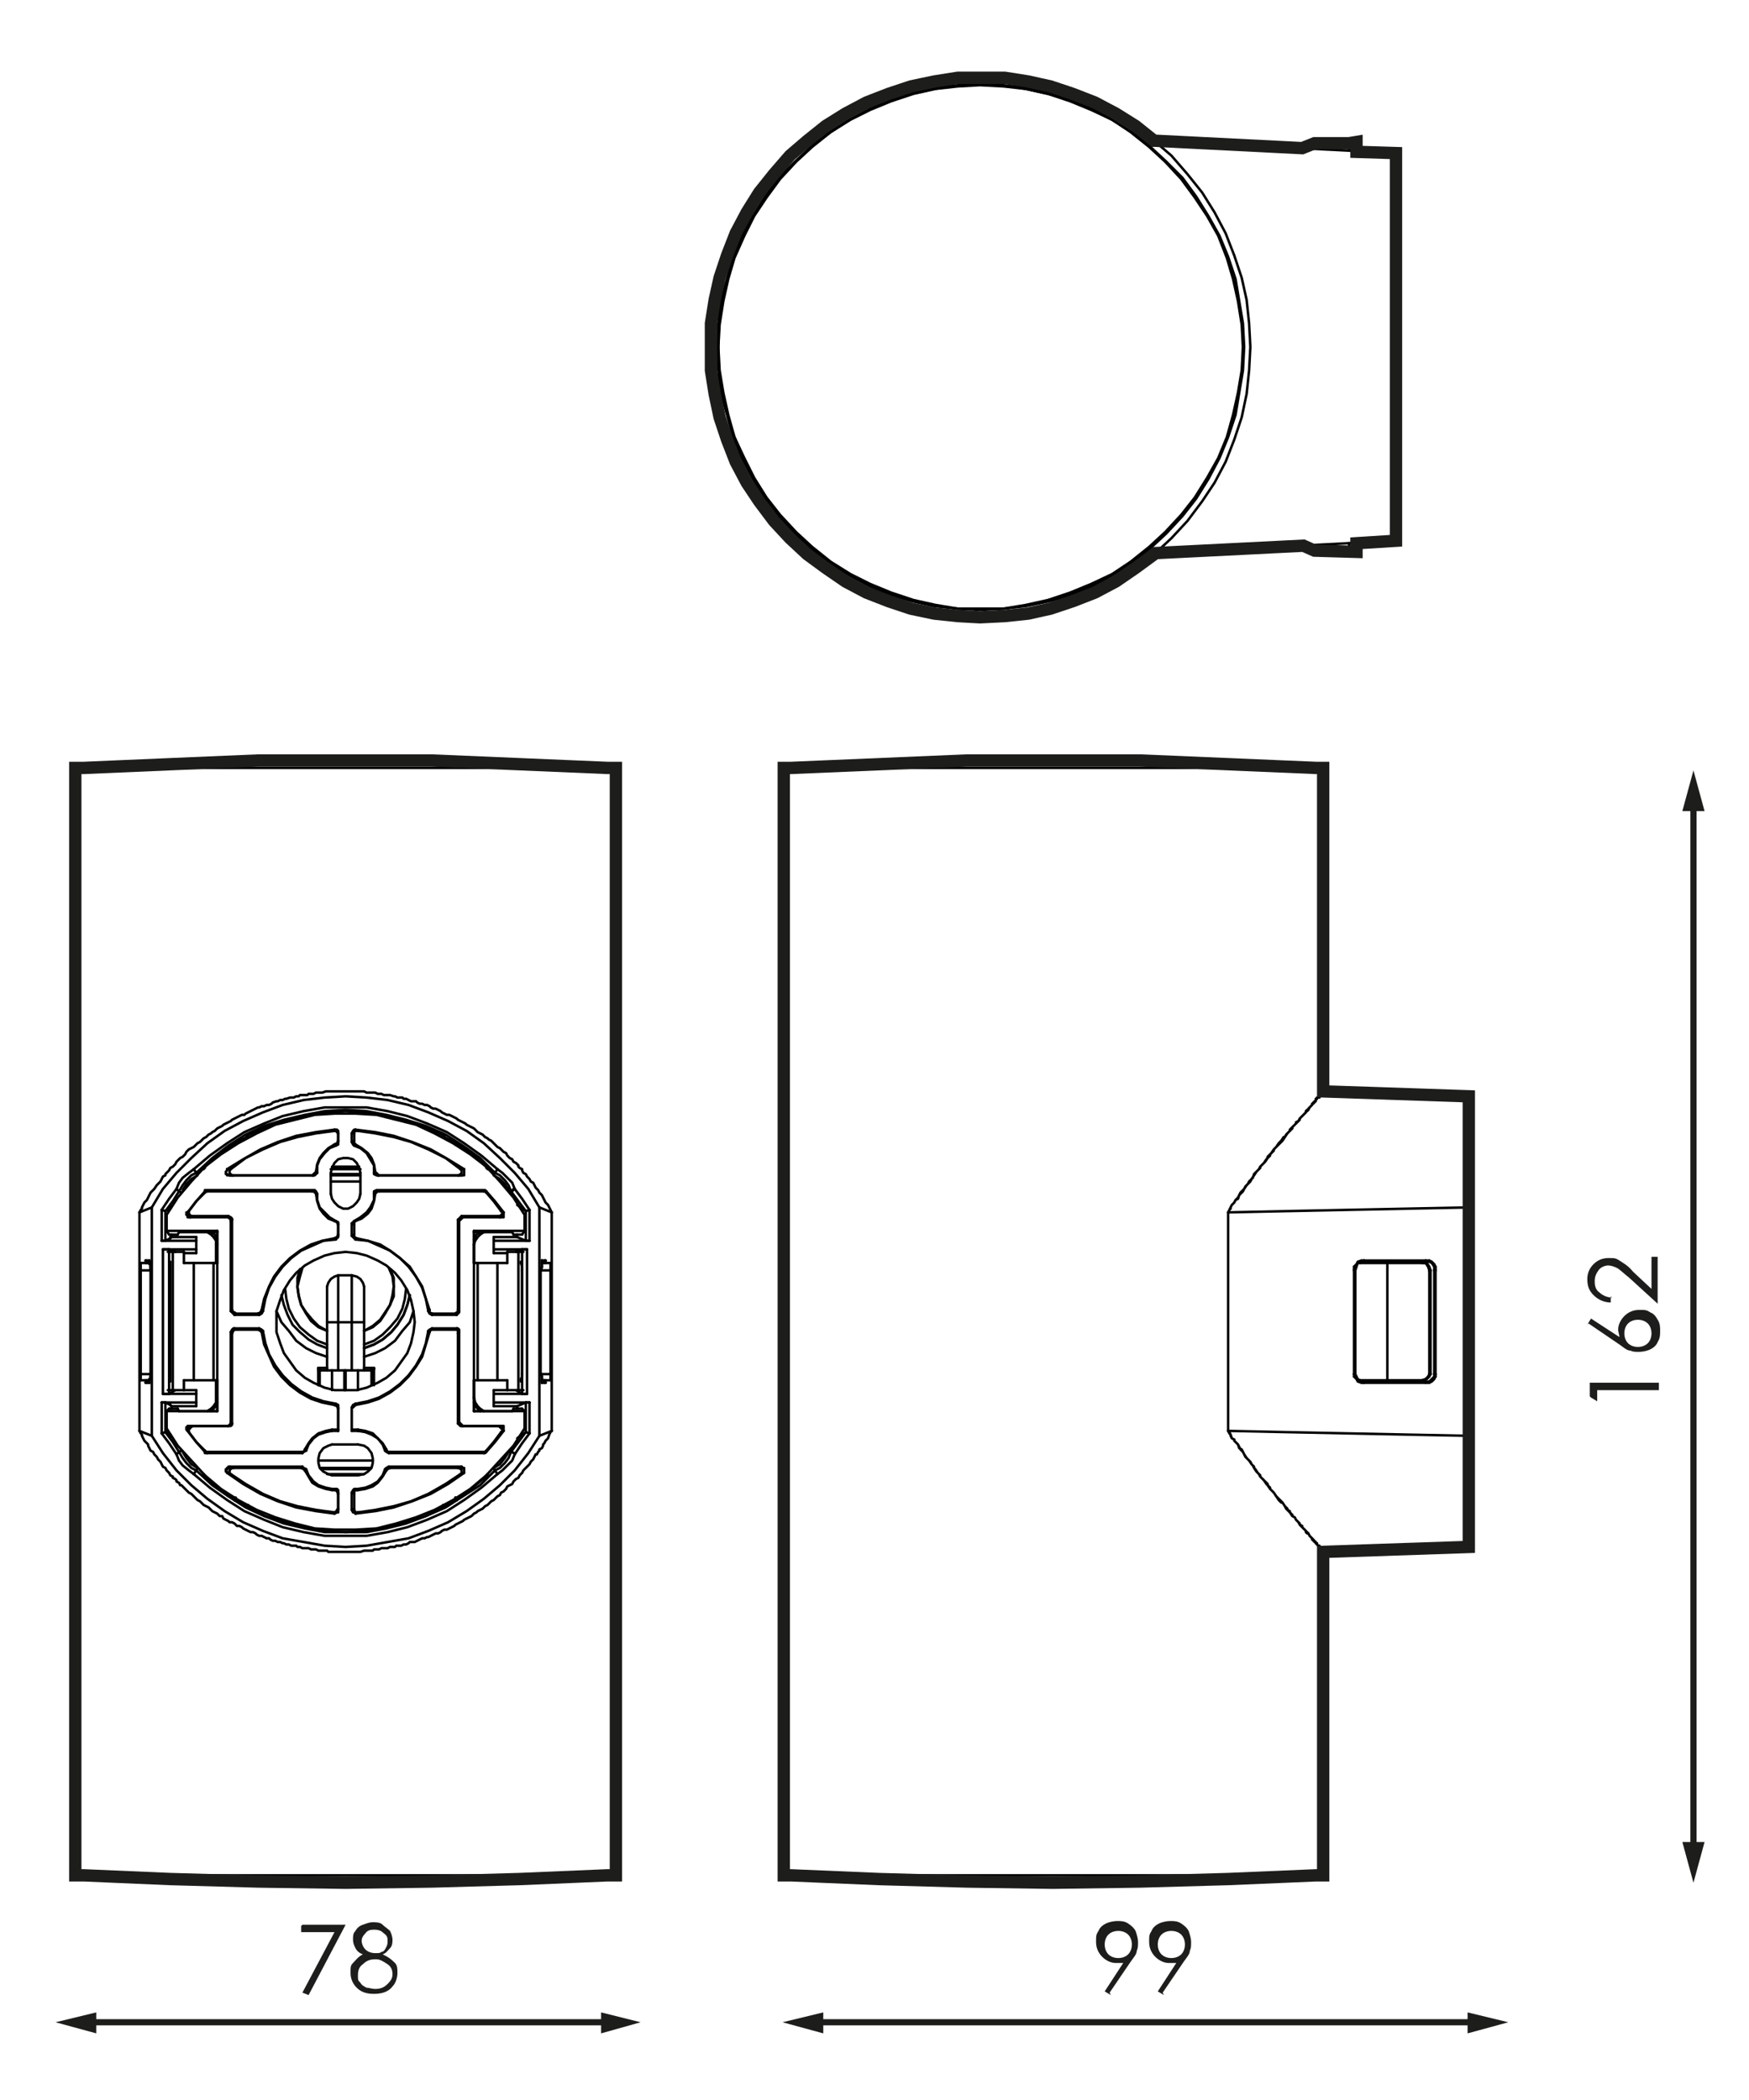 <?xml version="1.0" encoding="UTF-8"?>
<svg id="GRAFICO" xmlns="http://www.w3.org/2000/svg" version="1.1" viewBox="0 0 141.7 170.1">
  <defs>
    <style>
      .cls-1 {
        stroke: #010101;
        stroke-linecap: round;
        stroke-linejoin: round;
        stroke-width: .2px;
      }

      .cls-1, .cls-2, .cls-3 {
        fill: none;
      }

      .cls-2 {
        stroke-miterlimit: 10;
      }

      .cls-2, .cls-3 {
        stroke: #1d1d1b;
      }

      .cls-4 {
        fill: #1d1d1b;
        stroke-width: 0px;
      }

      .cls-3 {
        stroke-miterlimit: 2;
        stroke-width: .5px;
      }
    </style>
  </defs>
  <g>
    <g>
      <line class="cls-3" x1="66.1" y1="163.8" x2="119.5" y2="163.8"/>
      <polygon class="cls-4" points="66.7 164.7 63.4 163.8 66.7 163 66.7 164.7"/>
      <polygon class="cls-4" points="118.9 164.7 122.2 163.8 118.9 163 118.9 164.7"/>
    </g>
    <g>
      <path class="cls-4" d="M90,161.6l-.5-.3,1.5-2.3c-.2,0-.4,0-.6,0-.4,0-.8-.2-1.1-.5-.3-.3-.5-.7-.5-1.2s0-.6.2-.9c.1-.3.4-.5.6-.6s.6-.2.9-.2.6,0,.9.2.5.4.6.6c.1.3.2.6.2.9s0,.5-.1.7c0,.3-.3.6-.5.9l-1.7,2.5ZM90.6,158.6c.3,0,.6-.1.8-.3s.3-.5.3-.8-.1-.6-.3-.8c-.2-.2-.5-.3-.8-.3s-.6.1-.8.3c-.2.2-.3.5-.3.8s.1.6.3.8c.2.2.5.3.8.3Z"/>
      <path class="cls-4" d="M94.3,161.6l-.5-.3,1.5-2.3c-.2,0-.4,0-.6,0-.4,0-.8-.2-1.1-.5-.3-.3-.5-.7-.5-1.2s0-.6.2-.9c.1-.3.4-.5.6-.6s.6-.2.9-.2.6,0,.9.2.5.4.6.6c.1.3.2.6.2.9s0,.5-.1.7c0,.3-.3.6-.5.9l-1.7,2.5ZM94.9,158.6c.3,0,.6-.1.8-.3s.3-.5.3-.8-.1-.6-.3-.8c-.2-.2-.5-.3-.8-.3s-.6.1-.8.3c-.2.2-.3.5-.3.8s.1.6.3.8c.2.2.5.3.8.3Z"/>
    </g>
    <g>
      <line class="cls-3" x1="7.2" y1="163.8" x2="49.3" y2="163.8"/>
      <polygon class="cls-4" points="7.8 164.7 4.5 163.8 7.8 163 7.8 164.7"/>
      <polygon class="cls-4" points="48.7 164.7 51.9 163.8 48.7 163 48.7 164.7"/>
    </g>
    <g>
      <path class="cls-4" d="M24.5,155.9h3.5l-3,5.7-.5-.2,2.6-4.9h-2.7v-.5Z"/>
      <path class="cls-4" d="M31.2,158.4c.4.2.6.4.8.6s.2.5.2.8-.1.8-.4,1.1c-.3.4-.8.6-1.5.6s-1.1-.2-1.4-.5-.5-.7-.5-1.2,0-.6.2-.8c.2-.2.4-.5.8-.7-.3-.1-.5-.3-.6-.5-.1-.2-.2-.4-.2-.7s0-.5.2-.7c.1-.2.3-.4.6-.5s.5-.2.8-.2.6,0,.8.2.4.3.6.5c.1.2.2.5.2.7s0,.5-.2.7-.3.4-.6.5ZM30.4,158.7c-.4,0-.7.1-1,.4-.3.2-.4.5-.4.9s0,.4.2.6c.1.2.3.3.5.4.2,0,.4.1.7.1.4,0,.7-.1,1-.4s.4-.5.4-.8-.1-.6-.4-.8c-.3-.2-.6-.4-.9-.4ZM30.4,156.3c-.3,0-.6,0-.8.3-.2.2-.3.4-.3.6s.1.5.3.7c.2.2.5.3.8.3s.4,0,.5-.1c.2,0,.3-.2.4-.4s.1-.3.1-.5,0-.4-.3-.6c-.2-.2-.4-.3-.8-.3Z"/>
    </g>
    <g>
      <path class="cls-4" d="M128.8,113.1v-1.1h5.6v.6h-5v.9l-.5-.3Z"/>
      <path class="cls-4" d="M128.6,107.3l.3-.5,2.3,1.5c0-.2-.1-.4-.1-.6,0-.4.2-.8.5-1.1.3-.3.7-.5,1.2-.5s.6,0,.9.2c.3.1.5.4.6.6.2.3.2.6.2.9s0,.6-.2.9c-.1.3-.4.5-.6.6s-.6.2-.9.2-.5,0-.7-.1c-.3,0-.6-.3-.9-.5l-2.5-1.7ZM131.6,108c0,.3.1.6.3.8.2.2.5.3.8.3s.6-.1.8-.3c.2-.2.3-.5.3-.8s-.1-.6-.3-.8c-.2-.2-.5-.3-.8-.3s-.6.1-.8.3c-.2.2-.3.5-.3.8Z"/>
      <path class="cls-4" d="M130.5,105v.5c-.5,0-1-.2-1.4-.6s-.5-.8-.5-1.3.2-.9.5-1.2.7-.5,1.2-.5.6,0,.9.2c.3.2.7.4,1.1.9l1.5,1.4v-2.6h.5v3.8l-2.3-2.1c-.5-.4-.8-.7-1-.8-.2-.1-.5-.2-.7-.2s-.6.1-.8.4-.3.5-.3.9.1.7.4.9c.2.2.6.4,1,.4Z"/>
    </g>
    <g>
      <line class="cls-3" x1="137.2" y1="65.1" x2="137.2" y2="149.8"/>
      <polygon class="cls-4" points="136.3 65.7 137.2 62.4 138.1 65.7 136.3 65.7"/>
      <polygon class="cls-4" points="136.3 149.2 137.2 152.5 138.1 149.2 136.3 149.2"/>
    </g>
  </g>
  <g>
    <g>
      <line class="cls-1" x1="107.2" y1="151.9" x2="63.5" y2="151.9"/>
      <line class="cls-1" x1="107.2" y1="151.9" x2="107.2" y2="125.7"/>
      <line class="cls-1" x1="107.2" y1="88.4" x2="107.2" y2="62.2"/>
      <polyline class="cls-1" points="63.5 151.9 63.5 62.2 107.2 62.2"/>
      <polyline class="cls-1" points="64.1 62.2 71.2 61.9 78.3 61.6 85.3 61.6 92.4 61.6 99.5 61.9 106.6 62.2"/>
      <polyline class="cls-1" points="106.6 151.9 99.5 152.2 92.4 152.4 85.3 152.5 78.3 152.4 71.2 152.2 64.1 151.9"/>
      <line class="cls-1" x1="119" y1="125.3" x2="119" y2="88.8"/>
      <line class="cls-1" x1="116.3" y1="111.3" x2="116.3" y2="102.9"/>
      <line class="cls-1" x1="116.2" y1="111.3" x2="116.2" y2="102.9"/>
      <line class="cls-1" x1="115.9" y1="111.3" x2="115.9" y2="102.9"/>
      <line class="cls-1" x1="115.8" y1="111.3" x2="115.8" y2="102.9"/>
      <line class="cls-1" x1="112.4" y1="102.3" x2="112.4" y2="111.8"/>
      <line class="cls-1" x1="109.8" y1="102.9" x2="109.8" y2="111.3"/>
      <line class="cls-1" x1="109.7" y1="102.9" x2="109.7" y2="111.3"/>
      <line class="cls-1" x1="107.2" y1="125.7" x2="119" y2="125.3"/>
      <line class="cls-1" x1="99.5" y1="98.2" x2="99.5" y2="115.9"/>
      <line class="cls-1" x1="110.5" y1="112" x2="115.5" y2="112"/>
      <line class="cls-1" x1="110.5" y1="111.9" x2="115.5" y2="111.9"/>
      <line class="cls-1" x1="115.2" y1="111.8" x2="110.2" y2="111.8"/>
      <line class="cls-1" x1="115.9" y1="111.3" x2="115.8" y2="111.3"/>
      <line class="cls-1" x1="116.3" y1="111.3" x2="116.2" y2="111.3"/>
      <line class="cls-1" x1="109.7" y1="111.3" x2="109.8" y2="111.3"/>
      <line class="cls-1" x1="109.7" y1="102.9" x2="109.8" y2="102.9"/>
      <line class="cls-1" x1="116.3" y1="102.9" x2="116.2" y2="102.9"/>
      <line class="cls-1" x1="115.8" y1="102.9" x2="115.9" y2="102.9"/>
      <line class="cls-1" x1="115.2" y1="102.3" x2="110.2" y2="102.3"/>
      <line class="cls-1" x1="115.5" y1="102.2" x2="110.5" y2="102.2"/>
      <line class="cls-1" x1="115.5" y1="102.1" x2="110.5" y2="102.1"/>
      <line class="cls-1" x1="107.2" y1="88.4" x2="119" y2="88.8"/>
      <line class="cls-1" x1="110.5" y1="112" x2="110.3" y2="112"/>
      <line class="cls-1" x1="116.3" y1="111.3" x2="116.3" y2="111.5"/>
      <line class="cls-1" x1="109.7" y1="102.8" x2="109.7" y2="102.6"/>
      <line class="cls-1" x1="115.5" y1="102.1" x2="115.8" y2="102.1"/>
      <line class="cls-1" x1="110.3" y1="102.1" x2="110.5" y2="102.1"/>
      <line class="cls-1" x1="116.3" y1="102.6" x2="116.3" y2="102.8"/>
      <line class="cls-1" x1="109.7" y1="111.5" x2="109.7" y2="111.3"/>
      <line class="cls-1" x1="115.8" y1="112" x2="115.5" y2="112"/>
      <polyline class="cls-1" points="116.3 111.5 116.2 111.7 116 111.9 115.8 112"/>
      <polyline class="cls-1" points="110.3 112 110 111.9 109.9 111.7 109.7 111.5"/>
      <polyline class="cls-1" points="115.8 102.1 116 102.2 116.2 102.4 116.3 102.6"/>
      <polyline class="cls-1" points="109.7 102.6 109.9 102.4 110 102.2 110.3 102.1"/>
      <line class="cls-1" x1="110.5" y1="112" x2="110.5" y2="112"/>
      <line class="cls-1" x1="116.3" y1="111.3" x2="116.3" y2="111.3"/>
      <line class="cls-1" x1="109.7" y1="102.9" x2="109.7" y2="102.8"/>
      <line class="cls-1" x1="110.5" y1="102.1" x2="110.5" y2="102.1"/>
      <line class="cls-1" x1="116.3" y1="102.8" x2="116.3" y2="102.9"/>
      <line class="cls-1" x1="109.7" y1="111.3" x2="109.7" y2="111.3"/>
      <polyline class="cls-1" points="115.5 102.2 115.8 102.2 116 102.3 116.2 102.6 116.2 102.9"/>
      <polyline class="cls-1" points="116.2 111.3 116.2 111.5 116 111.7 115.8 111.9 115.5 111.9"/>
      <polyline class="cls-1" points="110.5 111.9 110.3 111.9 110 111.7 109.9 111.5 109.8 111.3"/>
      <polyline class="cls-1" points="109.8 102.9 109.9 102.6 110 102.3 110.3 102.2 110.5 102.2"/>
      <polyline class="cls-1" points="110.5 112 110.5 112 110.5 112 110.5 111.9"/>
      <polyline class="cls-1" points="110.5 102.1 110.5 102.1 110.5 102.1 110.5 102.2"/>
      <polyline class="cls-1" points="115.5 102.1 115.5 102.1 115.5 102.1 115.5 102.2"/>
      <polyline class="cls-1" points="99.5 98.2 99.6 98 99.7 97.9 99.7 97.8 99.8 97.6 100 97.4 100.1 97.2 100.3 97.1 100.4 96.8 100.5 96.6 100.7 96.4 100.8 96.3 101 96 101.1 95.9 101.3 95.7 101.4 95.5 101.6 95.2 101.6 95.2 101.8 94.9 101.9 94.8 102.1 94.6 102.1 94.5 102.4 94.2 102.4 94.2 102.6 93.9 102.7 93.8 102.9 93.6 102.9 93.5 103.2 93.2 103.2 93.1 103.4 92.9 103.6 92.6 103.8 92.4 104 92.1 104.1 92.1 104.2 91.9 104.3 91.8 104.5 91.6 104.5 91.6 104.7 91.4 104.7 91.3 104.9 91.1 105 91 105.2 90.8 105.2 90.8 105.3 90.6 105.3 90.6 105.4 90.5 105.5 90.4 105.6 90.3 105.7 90.2 105.8 90.1 105.8 90 105.9 89.9 106 89.9 106.1 89.7 106.1 89.7 106.1 89.7 106.2 89.6 106.3 89.5 106.3 89.5 106.3 89.4 106.4 89.4 106.4 89.3 106.5 89.3 106.5 89.2 106.5 89.2 106.6 89.2 106.6 89.1 106.6 89.1 106.6 89 106.7 89 106.7 89 106.7 88.9 106.8 88.9 106.8 88.9 106.8 88.9 106.9 88.9 106.9 88.8 106.9 88.8 106.9 88.8 106.9 88.7 107 88.7 107 88.7 107.1 88.6 107.1 88.6 107.1 88.6 107.1 88.5 107.1 88.5 107.1 88.5 107.2 88.5 107.2 88.4 107.2 88.4 107.2 88.4 107.1 88.5 107.1 88.5 107.1 88.5 107.1 88.6 107.1 88.6 107.1 88.6 107 88.7 107 88.7 106.9 88.7 106.9 88.8 106.9 88.8 106.9 88.9 106.8 88.9 106.8 88.9 106.8 88.9 106.8 88.9 106.7 88.9 106.7 89 106.7 89 106.6 89.1 106.6 89.1 106.6 89.2 106.5 89.2 106.5 89.2 106.5 89.3 106.4 89.3 106.4 89.4 106.3 89.4 106.3 89.5 106.3 89.5 106.2 89.6 106.1 89.7 106.1 89.7 106 89.8 106 89.9 105.9 90 105.8 90 105.8 90.1 105.7 90.2 105.6 90.3 105.5 90.4 105.4 90.5 105.3 90.6 105.3 90.7 105.2 90.8 105 90.9 105 91 104.9 91.1 104.7 91.3 104.7 91.3 104.5 91.5 104.5 91.6 104.3 91.8 104.3 91.8 104.1 92.1 104.1 92.1 103.9 92.4 103.7 92.6 103.4 92.9 103.2 93.1 103 93.4 102.9 93.5 102.7 93.7 102.7 93.8 102.5 94.1 102.4 94.2 102.2 94.4 102.1 94.5 102 94.7 101.9 94.8 101.7 95 101.6 95.1 101.5 95.4 101.4 95.5 101.2 95.7 101.1 95.9 100.9 96.1 100.8 96.3 100.7 96.5 100.6 96.6 100.4 96.8 100.3 97 100.1 97.2 100 97.4 99.8 97.6 99.7 97.8 99.6 98 99.5 98.2 99.5 98.2"/>
      <polyline class="cls-1" points="99.5 115.9 99.6 116 99.7 116.2 99.7 116.2 99.8 116.5 100 116.6 100 116.7 100.1 116.8 100.3 117 100.4 117.3 100.6 117.4 100.7 117.6 100.8 117.8 101 118.1 101.1 118.2 101.3 118.4 101.4 118.6 101.6 118.8 101.6 118.9 101.8 119.2 101.9 119.3 102.1 119.5 102.1 119.6 102.4 119.9 102.4 119.9 102.6 120.2 102.7 120.3 102.9 120.5 102.9 120.6 103.2 120.9 103.2 120.9 103.4 121.2 103.7 121.5 103.9 121.7 104.1 122 104.2 122.2 104.3 122.3 104.5 122.4 104.5 122.5 104.7 122.7 104.7 122.8 104.9 122.9 105 123.1 105.2 123.3 105.2 123.3 105.3 123.5 105.3 123.5 105.5 123.6 105.5 123.7 105.6 123.8 105.7 123.9 105.8 124 105.8 124.1 105.9 124.2 106 124.2 106.1 124.4 106.1 124.4 106.2 124.5 106.3 124.6 106.3 124.6 106.3 124.7 106.4 124.7 106.4 124.8 106.5 124.8 106.5 124.9 106.6 124.9 106.6 124.9 106.6 125 106.7 125 106.7 125.1 106.7 125.1 106.8 125.2 106.8 125.2 106.9 125.2 106.9 125.3 106.9 125.3 106.9 125.3 106.9 125.4 107 125.4 107 125.4 107 125.4 107 125.4 107.1 125.4 107.1 125.5 107.1 125.5 107.1 125.6 107.1 125.6 107.2 125.6 107.2 125.7 107.2 125.7 107.2 125.7 107.2 125.7 107.2 125.7 107.2 125.6 107.1 125.6 107.1 125.6 107.1 125.5 107.1 125.5 107.1 125.4 107 125.4 107 125.4 107 125.4 107 125.4 106.9 125.4 106.9 125.3 106.9 125.3 106.9 125.3 106.9 125.2 106.8 125.2 106.8 125.2 106.7 125.1 106.7 125.1 106.6 125 106.6 125 106.6 124.9 106.6 124.9 106.5 124.9 106.5 124.8 106.4 124.8 106.4 124.7 106.4 124.7 106.3 124.6 106.3 124.6 106.3 124.6 106.2 124.5 106.2 124.5 106.1 124.4 106.1 124.4 106 124.2 105.9 124.1 105.8 124.1 105.8 124 105.7 123.9 105.6 123.8 105.5 123.7 105.4 123.6 105.3 123.5 105.3 123.4 105.2 123.3 105 123.1 104.9 122.9 104.7 122.8 104.5 122.5 104.5 122.5 104.3 122.3 104.3 122.2 104.1 122 104.1 122 103.9 121.7 103.8 121.7 103.6 121.5 103.4 121.2 103.2 120.9 103 120.7 102.9 120.6 102.7 120.3 102.7 120.2 102.5 120 102.4 119.9 102.2 119.7 102.1 119.6 102 119.4 101.9 119.3 101.7 119 101.6 118.9 101.5 118.7 101.4 118.6 101.2 118.3 101.1 118.2 100.9 118 100.8 117.8 100.7 117.6 100.5 117.4 100.4 117.2 100.3 117 100.1 116.8 100 116.7 100 116.6 99.8 116.5 99.7 116.3 99.7 116.2 99.6 116.1 99.5 115.9"/>
      <polyline class="cls-1" points="115.5 112 115.5 112 115.5 112 115.5 111.9"/>
      <polyline class="cls-1" points="110.2 111.8 110.2 111.8 110.1 111.8"/>
      <polyline class="cls-1" points="110.1 102.3 110.2 102.3 110.2 102.3"/>
      <polyline class="cls-1" points="115.9 111.3 115.8 111.5 115.6 111.7 115.3 111.8"/>
      <polyline class="cls-1" points="115.3 102.3 115.6 102.3 115.8 102.6 115.9 102.9"/>
      <polyline class="cls-1" points="115.8 111.3 115.7 111.5 115.5 111.7 115.2 111.8"/>
      <polyline class="cls-1" points="115.2 102.3 115.5 102.3 115.7 102.6 115.8 102.9"/>
      <polyline class="cls-1" points="99.5 98.2 104.2 98.1 109.1 98 114 97.9 119 97.8"/>
      <polyline class="cls-1" points="119 116.3 114 116.2 109.1 116.1 104.2 116 99.5 115.9"/>
    </g>
    <polygon class="cls-2" points="64.1 151.9 71.2 152.2 78.3 152.4 85.3 152.5 92.4 152.4 99.5 152.2 106.6 151.9 107.2 151.9 107.2 125.7 119 125.3 119 116.3 119 97.8 119 88.8 107.2 88.4 107.2 62.2 106.6 62.2 99.5 61.9 92.4 61.6 85.3 61.6 78.3 61.6 71.2 61.9 64.1 62.2 63.5 62.2 63.5 151.9 64.1 151.9"/>
  </g>
  <g>
    <g>
      <line class="cls-1" x1="6.1" y1="151.9" x2="49.9" y2="151.9"/>
      <line class="cls-1" x1="6.1" y1="151.9" x2="6.1" y2="62.2"/>
      <polyline class="cls-1" points="12.1 102.2 12.1 102.2 12.1 102.3 12.1 102.3 12.1 102.4 12.2 102.4 12.2 102.5 12.2 102.6 12.2 102.7 12.2 102.9"/>
      <line class="cls-1" x1="11.3" y1="98.2" x2="11.3" y2="115.9"/>
      <line class="cls-1" x1="11.4" y1="102.9" x2="11.4" y2="111.3"/>
      <line class="cls-1" x1="12.2" y1="102.9" x2="12.2" y2="111.3"/>
      <line class="cls-1" x1="12.3" y1="97.8" x2="12.3" y2="116.3"/>
      <line class="cls-1" x1="13.1" y1="116.1" x2="13.1" y2="113.6"/>
      <line class="cls-1" x1="13.1" y1="100.5" x2="13.1" y2="98"/>
      <line class="cls-1" x1="13.2" y1="112.9" x2="13.2" y2="101.2"/>
      <line class="cls-1" x1="13.4" y1="98.1" x2="13.4" y2="100.5"/>
      <line class="cls-1" x1="13.4" y1="113.6" x2="13.4" y2="116"/>
      <line class="cls-1" x1="13.5" y1="98.4" x2="13.5" y2="99.7"/>
      <line class="cls-1" x1="13.5" y1="114.3" x2="13.5" y2="115.7"/>
      <polyline class="cls-1" points="12.2 111.3 12.2 111.4 12.2 111.5 12.2 111.5 12.2 111.6 12.1 111.7 12.1 111.8 12.1 111.8 12.1 111.9 12.1 111.9 12.1 112"/>
      <line class="cls-1" x1="19" y1="92.6" x2="19" y2="92.6"/>
      <line class="cls-1" x1="14.4" y1="100" x2="14.5" y2="99.8"/>
      <line class="cls-1" x1="36" y1="122" x2="36" y2="122"/>
      <line class="cls-1" x1="20" y1="122" x2="20" y2="122"/>
      <line class="cls-1" x1="14.4" y1="114.1" x2="14.5" y2="114.3"/>
      <line class="cls-1" x1="19" y1="121.5" x2="19" y2="121.5"/>
      <line class="cls-1" x1="13.8" y1="113.8" x2="13.8" y2="113.8"/>
      <line class="cls-1" x1="13.8" y1="116.3" x2="13.8" y2="116.4"/>
      <line class="cls-1" x1="13.7" y1="112.9" x2="13.7" y2="101.2"/>
      <line class="cls-1" x1="13.8" y1="102.9" x2="13.8" y2="111.3"/>
      <line class="cls-1" x1="13.9" y1="100" x2="13.9" y2="100.2"/>
      <line class="cls-1" x1="13.9" y1="113.9" x2="13.9" y2="114.1"/>
      <line class="cls-1" x1="14" y1="101.4" x2="14" y2="112.6"/>
      <line class="cls-1" x1="14.9" y1="101.4" x2="14.9" y2="102.3"/>
      <line class="cls-1" x1="14.9" y1="111.8" x2="14.9" y2="112.6"/>
      <line class="cls-1" x1="15.7" y1="102.3" x2="15.7" y2="111.8"/>
      <line class="cls-1" x1="15.9" y1="113.9" x2="15.9" y2="112.6"/>
      <line class="cls-1" x1="15.9" y1="101.5" x2="15.9" y2="100.2"/>
      <line class="cls-1" x1="13.8" y1="100.3" x2="13.8" y2="100.2"/>
      <line class="cls-1" x1="13.8" y1="97.8" x2="13.8" y2="97.7"/>
      <line class="cls-1" x1="18.5" y1="98.5" x2="18.5" y2="98.6"/>
      <line class="cls-1" x1="17.6" y1="99.8" x2="17.6" y2="99.7"/>
      <line class="cls-1" x1="18.8" y1="98.8" x2="18.7" y2="98.9"/>
      <line class="cls-1" x1="13.4" y1="100.5" x2="13.8" y2="100.3"/>
      <line class="cls-1" x1="13.8" y1="100.2" x2="13.9" y2="100.2"/>
      <line class="cls-1" x1="29" y1="120.7" x2="28.9" y2="120.7"/>
      <line class="cls-1" x1="27.1" y1="120.7" x2="26.9" y2="120.7"/>
      <line class="cls-1" x1="29" y1="120.6" x2="28.8" y2="120.6"/>
      <line class="cls-1" x1="27.1" y1="120.6" x2="26.9" y2="120.6"/>
      <line class="cls-1" x1="29" y1="119.5" x2="26.9" y2="119.5"/>
      <line class="cls-1" x1="26.5" y1="119.4" x2="29.5" y2="119.4"/>
      <line class="cls-1" x1="26" y1="119" x2="30" y2="119"/>
      <line class="cls-1" x1="28" y1="118.9" x2="30" y2="118.9"/>
      <line class="cls-1" x1="26" y1="118.9" x2="30" y2="118.9"/>
      <line class="cls-1" x1="37.1" y1="118.9" x2="31.6" y2="118.9"/>
      <line class="cls-1" x1="18.9" y1="118.9" x2="24.4" y2="118.9"/>
      <line class="cls-1" x1="18.6" y1="118.8" x2="24.5" y2="118.8"/>
      <line class="cls-1" x1="31.5" y1="118.8" x2="37.4" y2="118.8"/>
      <line class="cls-1" x1="25.8" y1="118.3" x2="30.2" y2="118.3"/>
      <line class="cls-1" x1="13.8" y1="113.8" x2="13.4" y2="113.6"/>
      <line class="cls-1" x1="13.8" y1="113.8" x2="13.9" y2="113.9"/>
      <line class="cls-1" x1="18.5" y1="115.5" x2="18.5" y2="115.5"/>
      <line class="cls-1" x1="17.6" y1="114.3" x2="17.6" y2="114.3"/>
      <line class="cls-1" x1="18.8" y1="115.3" x2="18.7" y2="115.2"/>
      <polyline class="cls-1" points="12.1 102.1 12.1 102.1 12.1 102.2"/>
      <line class="cls-1" x1="17.3" y1="111.8" x2="17.3" y2="102.3"/>
      <line class="cls-1" x1="17.5" y1="113.2" x2="17.5" y2="111.8"/>
      <line class="cls-1" x1="17.5" y1="102.3" x2="17.5" y2="100.8"/>
      <line class="cls-1" x1="17.6" y1="114.3" x2="17.6" y2="111.8"/>
      <line class="cls-1" x1="17.6" y1="102.3" x2="17.6" y2="99.8"/>
      <line class="cls-1" x1="17.6" y1="114.3" x2="17.6" y2="99.7"/>
      <line class="cls-1" x1="18.7" y1="115.2" x2="18.7" y2="107.9"/>
      <line class="cls-1" x1="18.7" y1="106.2" x2="18.7" y2="98.9"/>
      <line class="cls-1" x1="18.8" y1="98.8" x2="18.8" y2="106.1"/>
      <line class="cls-1" x1="18.8" y1="108" x2="18.8" y2="115.3"/>
      <line class="cls-1" x1="25.3" y1="96.5" x2="25.4" y2="96.4"/>
      <line class="cls-1" x1="18.8" y1="106.1" x2="18.7" y2="106.2"/>
      <line class="cls-1" x1="39.2" y1="117.7" x2="31.5" y2="117.7"/>
      <line class="cls-1" x1="24.5" y1="117.7" x2="16.8" y2="117.7"/>
      <line class="cls-1" x1="39.2" y1="117.6" x2="31.6" y2="117.6"/>
      <line class="cls-1" x1="16.8" y1="117.6" x2="24.4" y2="117.6"/>
      <line class="cls-1" x1="26.9" y1="117" x2="29" y2="117"/>
      <line class="cls-1" x1="26.9" y1="115.9" x2="27.4" y2="115.9"/>
      <line class="cls-1" x1="28.5" y1="115.9" x2="29" y2="115.9"/>
      <line class="cls-1" x1="26.9" y1="115.8" x2="27.4" y2="115.8"/>
      <line class="cls-1" x1="28.5" y1="115.8" x2="29" y2="115.8"/>
      <line class="cls-1" x1="40.4" y1="115.5" x2="37.4" y2="115.5"/>
      <line class="cls-1" x1="18.5" y1="115.5" x2="15.6" y2="115.5"/>
      <line class="cls-1" x1="40.5" y1="115.5" x2="37.5" y2="115.5"/>
      <line class="cls-1" x1="18.5" y1="115.5" x2="15.4" y2="115.5"/>
      <line class="cls-1" x1="42.5" y1="114.3" x2="38.4" y2="114.3"/>
      <line class="cls-1" x1="17.6" y1="114.3" x2="13.5" y2="114.3"/>
      <line class="cls-1" x1="41.5" y1="114.3" x2="38.4" y2="114.3"/>
      <line class="cls-1" x1="17.6" y1="114.3" x2="14.5" y2="114.3"/>
      <line class="cls-1" x1="13.7" y1="114.1" x2="14.4" y2="114.1"/>
      <line class="cls-1" x1="41.6" y1="114.1" x2="42.3" y2="114.1"/>
      <line class="cls-1" x1="28.7" y1="121" x2="28.5" y2="120.9"/>
      <line class="cls-1" x1="28.9" y1="120.7" x2="28.8" y2="120.6"/>
      <line class="cls-1" x1="18.7" y1="107.9" x2="18.8" y2="108"/>
      <line class="cls-1" x1="19.1" y1="106.4" x2="19" y2="106.5"/>
      <line class="cls-1" x1="30.7" y1="95.2" x2="30.6" y2="95.2"/>
      <line class="cls-1" x1="13.7" y1="114.1" x2="13.5" y2="114.3"/>
      <line class="cls-1" x1="13.7" y1="112.9" x2="13.2" y2="112.9"/>
      <line class="cls-1" x1="42.6" y1="113.6" x2="42.9" y2="113.6"/>
      <line class="cls-1" x1="41.9" y1="113.9" x2="40" y2="113.9"/>
      <line class="cls-1" x1="15.9" y1="113.9" x2="13.9" y2="113.9"/>
      <line class="cls-1" x1="13.1" y1="113.6" x2="15.9" y2="113.6"/>
      <line class="cls-1" x1="40" y1="113.6" x2="42.9" y2="113.6"/>
      <line class="cls-1" x1="42.7" y1="112.9" x2="40" y2="112.9"/>
      <line class="cls-1" x1="15.9" y1="112.9" x2="13.2" y2="112.9"/>
      <line class="cls-1" x1="14.9" y1="112.6" x2="13.6" y2="112.6"/>
      <line class="cls-1" x1="41.1" y1="112.6" x2="42.4" y2="112.6"/>
      <line class="cls-1" x1="14.9" y1="112.6" x2="15.9" y2="112.6"/>
      <line class="cls-1" x1="40" y1="112.6" x2="41.1" y2="112.6"/>
      <line class="cls-1" x1="44.2" y1="112" x2="43.9" y2="112"/>
      <line class="cls-1" x1="12.1" y1="112" x2="11.8" y2="112"/>
      <line class="cls-1" x1="44" y1="111.9" x2="43.9" y2="111.9"/>
      <line class="cls-1" x1="12.1" y1="111.9" x2="11.9" y2="111.9"/>
      <line class="cls-1" x1="11.4" y1="111.8" x2="12.1" y2="111.8"/>
      <line class="cls-1" x1="14.9" y1="111.8" x2="17.6" y2="111.8"/>
      <line class="cls-1" x1="38.4" y1="111.8" x2="41.1" y2="111.8"/>
      <line class="cls-1" x1="43.9" y1="111.8" x2="44.6" y2="111.8"/>
      <line class="cls-1" x1="11.4" y1="111.3" x2="12.2" y2="111.3"/>
      <line class="cls-1" x1="43.8" y1="111.3" x2="44.6" y2="111.3"/>
      <line class="cls-1" x1="12.2" y1="111.3" x2="12.2" y2="111.3"/>
      <line class="cls-1" x1="43.8" y1="111.3" x2="43.9" y2="111.3"/>
      <line class="cls-1" x1="26.5" y1="111" x2="29.5" y2="111"/>
      <line class="cls-1" x1="26.5" y1="111" x2="25.8" y2="111"/>
      <line class="cls-1" x1="29.5" y1="111" x2="30.2" y2="111"/>
      <line class="cls-1" x1="30.1" y1="110.8" x2="29.5" y2="110.8"/>
      <line class="cls-1" x1="26.5" y1="110.8" x2="25.9" y2="110.8"/>
      <line class="cls-1" x1="30.3" y1="110.8" x2="29.5" y2="110.8"/>
      <line class="cls-1" x1="26.5" y1="110.8" x2="25.8" y2="110.8"/>
      <line class="cls-1" x1="13.1" y1="113.6" x2="13.4" y2="113.6"/>
      <line class="cls-1" x1="42.7" y1="112.9" x2="42.3" y2="112.9"/>
      <line class="cls-1" x1="19" y1="107.6" x2="19.1" y2="107.7"/>
      <line class="cls-1" x1="27.4" y1="115.8" x2="27.4" y2="115.9"/>
      <line class="cls-1" x1="13.7" y1="100" x2="13.5" y2="99.7"/>
      <line class="cls-1" x1="25.8" y1="110.9" x2="25.8" y2="111"/>
      <line class="cls-1" x1="25.8" y1="110.8" x2="25.8" y2="110.8"/>
      <line class="cls-1" x1="25.8" y1="110.8" x2="25.9" y2="110.8"/>
      <line class="cls-1" x1="25.8" y1="110.8" x2="25.8" y2="112.2"/>
      <line class="cls-1" x1="25.8" y1="111" x2="25.8" y2="112.2"/>
      <line class="cls-1" x1="25.9" y1="112.2" x2="25.9" y2="110.8"/>
      <line class="cls-1" x1="26.5" y1="104.2" x2="26.5" y2="111"/>
      <line class="cls-1" x1="26.8" y1="96.7" x2="26.8" y2="95"/>
      <line class="cls-1" x1="26.9" y1="111" x2="26.9" y2="112.6"/>
      <line class="cls-1" x1="26.9" y1="120.6" x2="26.9" y2="120.7"/>
      <line class="cls-1" x1="26.9" y1="115.9" x2="26.9" y2="115.8"/>
      <line class="cls-1" x1="27.4" y1="91.8" x2="27.4" y2="92.4"/>
      <line class="cls-1" x1="27.4" y1="99.2" x2="27.4" y2="100"/>
      <line class="cls-1" x1="27.4" y1="114.1" x2="27.4" y2="115.8"/>
      <line class="cls-1" x1="27.4" y1="122.2" x2="27.4" y2="121"/>
      <line class="cls-1" x1="27.4" y1="91.8" x2="27.4" y2="92.5"/>
      <line class="cls-1" x1="27.4" y1="99.1" x2="27.4" y2="100.1"/>
      <line class="cls-1" x1="27.4" y1="114" x2="27.4" y2="115.9"/>
      <line class="cls-1" x1="27.4" y1="120.9" x2="27.4" y2="122.3"/>
      <line class="cls-1" x1="27.4" y1="111" x2="27.4" y2="103.3"/>
      <line class="cls-1" x1="27.9" y1="111" x2="27.9" y2="112.6"/>
      <line class="cls-1" x1="28" y1="111" x2="28" y2="112.6"/>
      <line class="cls-1" x1="36" y1="92.1" x2="35.9" y2="92.1"/>
      <line class="cls-1" x1="19.1" y1="121.3" x2="19" y2="121.5"/>
      <line class="cls-1" x1="13.7" y1="112.9" x2="14.2" y2="112.6"/>
      <line class="cls-1" x1="19.1" y1="107.7" x2="20.9" y2="107.7"/>
      <line class="cls-1" x1="35" y1="107.7" x2="36.9" y2="107.7"/>
      <line class="cls-1" x1="19" y1="107.6" x2="21" y2="107.6"/>
      <line class="cls-1" x1="35" y1="107.6" x2="37" y2="107.6"/>
      <line class="cls-1" x1="26.5" y1="107.1" x2="29.5" y2="107.1"/>
      <line class="cls-1" x1="13.7" y1="101.2" x2="14.2" y2="101.4"/>
      <line class="cls-1" x1="19" y1="92.6" x2="19.1" y2="92.7"/>
      <line class="cls-1" x1="35.9" y1="121.9" x2="36" y2="122"/>
      <line class="cls-1" x1="28.5" y1="122.3" x2="28.5" y2="120.9"/>
      <line class="cls-1" x1="28.5" y1="115.9" x2="28.5" y2="114"/>
      <line class="cls-1" x1="28.5" y1="111" x2="28.5" y2="103.3"/>
      <line class="cls-1" x1="28.5" y1="100.1" x2="28.5" y2="99.1"/>
      <line class="cls-1" x1="28.5" y1="92.5" x2="28.5" y2="91.8"/>
      <line class="cls-1" x1="28.7" y1="91.8" x2="28.7" y2="92.4"/>
      <line class="cls-1" x1="28.7" y1="122.2" x2="28.7" y2="121"/>
      <line class="cls-1" x1="28.7" y1="100" x2="28.7" y2="99.2"/>
      <line class="cls-1" x1="29" y1="120.6" x2="29" y2="120.7"/>
      <line class="cls-1" x1="29" y1="115.9" x2="29" y2="115.8"/>
      <line class="cls-1" x1="29" y1="111" x2="29" y2="112.6"/>
      <line class="cls-1" x1="29.2" y1="95" x2="29.2" y2="96.7"/>
      <line class="cls-1" x1="29.5" y1="111" x2="29.5" y2="104.2"/>
      <line class="cls-1" x1="30.1" y1="112.2" x2="30.1" y2="110.8"/>
      <line class="cls-1" x1="30.2" y1="112.2" x2="30.2" y2="111"/>
      <line class="cls-1" x1="30.3" y1="112.2" x2="30.3" y2="110.8"/>
      <line class="cls-1" x1="20" y1="122" x2="20.1" y2="121.9"/>
      <line class="cls-1" x1="36.9" y1="92.7" x2="37" y2="92.6"/>
      <line class="cls-1" x1="30.1" y1="110.8" x2="30.1" y2="110.8"/>
      <line class="cls-1" x1="41.8" y1="101.4" x2="42.3" y2="101.2"/>
      <line class="cls-1" x1="37" y1="106.5" x2="35" y2="106.5"/>
      <line class="cls-1" x1="21" y1="106.5" x2="19" y2="106.5"/>
      <line class="cls-1" x1="36.9" y1="106.4" x2="35" y2="106.4"/>
      <line class="cls-1" x1="20.9" y1="106.4" x2="19.1" y2="106.4"/>
      <line class="cls-1" x1="28.5" y1="103.3" x2="27.4" y2="103.3"/>
      <line class="cls-1" x1="43.8" y1="102.9" x2="43.9" y2="102.9"/>
      <line class="cls-1" x1="12.2" y1="102.9" x2="12.2" y2="102.9"/>
      <line class="cls-1" x1="44.6" y1="102.9" x2="43.8" y2="102.9"/>
      <line class="cls-1" x1="12.2" y1="102.9" x2="11.4" y2="102.9"/>
      <line class="cls-1" x1="41.8" y1="112.6" x2="42.3" y2="112.9"/>
      <line class="cls-1" x1="37" y1="121.5" x2="36.9" y2="121.3"/>
      <line class="cls-1" x1="20.1" y1="92.1" x2="20" y2="92.1"/>
      <line class="cls-1" x1="30.3" y1="110.8" x2="30.2" y2="110.8"/>
      <line class="cls-1" x1="30.3" y1="110.9" x2="30.2" y2="111"/>
      <line class="cls-1" x1="42.5" y1="99.7" x2="42.3" y2="100"/>
      <line class="cls-1" x1="36.9" y1="107.7" x2="37" y2="107.6"/>
      <line class="cls-1" x1="37.1" y1="108" x2="37.2" y2="107.9"/>
      <line class="cls-1" x1="42.7" y1="101.2" x2="42.3" y2="101.2"/>
      <line class="cls-1" x1="13.4" y1="100.5" x2="13.1" y2="100.5"/>
      <line class="cls-1" x1="44.6" y1="102.3" x2="43.9" y2="102.3"/>
      <line class="cls-1" x1="12.1" y1="102.3" x2="11.4" y2="102.3"/>
      <line class="cls-1" x1="14.9" y1="102.3" x2="17.6" y2="102.3"/>
      <line class="cls-1" x1="38.4" y1="102.3" x2="41.1" y2="102.3"/>
      <line class="cls-1" x1="11.9" y1="102.2" x2="12.1" y2="102.2"/>
      <line class="cls-1" x1="43.9" y1="102.2" x2="44" y2="102.2"/>
      <line class="cls-1" x1="11.8" y1="102.1" x2="12.1" y2="102.1"/>
      <line class="cls-1" x1="43.9" y1="102.1" x2="44.2" y2="102.1"/>
      <line class="cls-1" x1="41.1" y1="101.5" x2="40" y2="101.5"/>
      <line class="cls-1" x1="15.9" y1="101.5" x2="14.9" y2="101.5"/>
      <line class="cls-1" x1="14.9" y1="101.4" x2="13.6" y2="101.4"/>
      <line class="cls-1" x1="41.1" y1="101.4" x2="42.4" y2="101.4"/>
      <line class="cls-1" x1="13.2" y1="101.2" x2="15.9" y2="101.2"/>
      <line class="cls-1" x1="40" y1="101.2" x2="42.7" y2="101.2"/>
      <line class="cls-1" x1="42.9" y1="100.5" x2="40" y2="100.5"/>
      <line class="cls-1" x1="15.9" y1="100.5" x2="13.1" y2="100.5"/>
      <line class="cls-1" x1="13.9" y1="100.2" x2="15.9" y2="100.2"/>
      <line class="cls-1" x1="40" y1="100.2" x2="41.9" y2="100.2"/>
      <line class="cls-1" x1="42.3" y1="100" x2="41.6" y2="100"/>
      <line class="cls-1" x1="14.4" y1="100" x2="13.7" y2="100"/>
      <line class="cls-1" x1="14.5" y1="99.8" x2="17.6" y2="99.8"/>
      <line class="cls-1" x1="38.4" y1="99.8" x2="41.5" y2="99.8"/>
      <line class="cls-1" x1="13.5" y1="99.7" x2="17.6" y2="99.7"/>
      <line class="cls-1" x1="38.4" y1="99.7" x2="42.5" y2="99.7"/>
      <line class="cls-1" x1="42.9" y1="100.5" x2="42.6" y2="100.5"/>
      <line class="cls-1" x1="13.7" y1="101.2" x2="13.2" y2="101.2"/>
      <line class="cls-1" x1="42.5" y1="114.3" x2="42.3" y2="114.1"/>
      <line class="cls-1" x1="25.4" y1="95.2" x2="25.3" y2="95.2"/>
      <line class="cls-1" x1="37" y1="106.5" x2="36.9" y2="106.4"/>
      <line class="cls-1" x1="37.2" y1="106.2" x2="37.1" y2="106.1"/>
      <line class="cls-1" x1="37.1" y1="115.3" x2="37.1" y2="108"/>
      <line class="cls-1" x1="37.1" y1="106.1" x2="37.1" y2="98.8"/>
      <line class="cls-1" x1="37.2" y1="98.9" x2="37.2" y2="106.2"/>
      <line class="cls-1" x1="37.2" y1="107.9" x2="37.2" y2="115.2"/>
      <line class="cls-1" x1="38.4" y1="114.3" x2="38.4" y2="99.7"/>
      <line class="cls-1" x1="38.4" y1="99.8" x2="38.4" y2="102.3"/>
      <line class="cls-1" x1="38.4" y1="111.8" x2="38.4" y2="114.3"/>
      <line class="cls-1" x1="38.4" y1="100.8" x2="38.4" y2="102.3"/>
      <line class="cls-1" x1="38.4" y1="111.8" x2="38.4" y2="113.2"/>
      <line class="cls-1" x1="38.7" y1="111.8" x2="38.7" y2="102.3"/>
      <line class="cls-1" x1="27.1" y1="120.6" x2="27.1" y2="120.7"/>
      <line class="cls-1" x1="27.4" y1="120.9" x2="27.4" y2="121"/>
      <line class="cls-1" x1="42.6" y1="113.6" x2="41.9" y2="113.9"/>
      <line class="cls-1" x1="15.4" y1="98.6" x2="18.5" y2="98.6"/>
      <line class="cls-1" x1="37.5" y1="98.6" x2="40.5" y2="98.6"/>
      <line class="cls-1" x1="15.6" y1="98.5" x2="18.5" y2="98.5"/>
      <line class="cls-1" x1="37.4" y1="98.5" x2="40.4" y2="98.5"/>
      <line class="cls-1" x1="39.2" y1="96.5" x2="30.7" y2="96.5"/>
      <line class="cls-1" x1="16.8" y1="96.5" x2="25.3" y2="96.5"/>
      <line class="cls-1" x1="16.8" y1="96.4" x2="25.4" y2="96.4"/>
      <line class="cls-1" x1="30.6" y1="96.4" x2="39.2" y2="96.4"/>
      <line class="cls-1" x1="29.2" y1="95.7" x2="26.8" y2="95.7"/>
      <line class="cls-1" x1="41.9" y1="100.2" x2="42.6" y2="100.5"/>
      <line class="cls-1" x1="30.6" y1="96.4" x2="30.7" y2="96.5"/>
      <polyline class="cls-1" points="43.9 111.9 43.9 111.9 43.9 111.8"/>
      <line class="cls-1" x1="40" y1="113.9" x2="40" y2="112.6"/>
      <line class="cls-1" x1="40" y1="101.5" x2="40" y2="100.2"/>
      <line class="cls-1" x1="40.3" y1="111.8" x2="40.3" y2="102.3"/>
      <line class="cls-1" x1="41.1" y1="112.6" x2="41.1" y2="111.8"/>
      <line class="cls-1" x1="41.1" y1="102.3" x2="41.1" y2="101.4"/>
      <line class="cls-1" x1="41.9" y1="114.1" x2="41.9" y2="113.9"/>
      <line class="cls-1" x1="41.9" y1="100.2" x2="41.9" y2="100"/>
      <line class="cls-1" x1="42" y1="112.6" x2="42" y2="101.4"/>
      <line class="cls-1" x1="42.3" y1="102.9" x2="42.3" y2="111.3"/>
      <line class="cls-1" x1="42.3" y1="112.9" x2="42.3" y2="101.2"/>
      <line class="cls-1" x1="42.5" y1="115.7" x2="42.5" y2="114.3"/>
      <line class="cls-1" x1="42.5" y1="99.7" x2="42.5" y2="98.4"/>
      <line class="cls-1" x1="42.6" y1="98.1" x2="42.6" y2="100.5"/>
      <line class="cls-1" x1="42.6" y1="113.6" x2="42.6" y2="116"/>
      <line class="cls-1" x1="42.7" y1="112.9" x2="42.7" y2="101.2"/>
      <line class="cls-1" x1="42.9" y1="98" x2="42.9" y2="100.5"/>
      <line class="cls-1" x1="42.9" y1="113.6" x2="42.9" y2="116.1"/>
      <line class="cls-1" x1="37" y1="121.5" x2="37" y2="121.5"/>
      <line class="cls-1" x1="37.1" y1="115.3" x2="37.2" y2="115.2"/>
      <line class="cls-1" x1="38.4" y1="114.3" x2="38.4" y2="114.3"/>
      <line class="cls-1" x1="37.4" y1="115.5" x2="37.5" y2="115.5"/>
      <line class="cls-1" x1="41.6" y1="114.1" x2="41.5" y2="114.3"/>
      <line class="cls-1" x1="20" y1="92.1" x2="20" y2="92"/>
      <line class="cls-1" x1="37.4" y1="95.2" x2="30.6" y2="95.2"/>
      <line class="cls-1" x1="25.4" y1="95.2" x2="18.6" y2="95.2"/>
      <line class="cls-1" x1="37.1" y1="95.2" x2="30.7" y2="95.2"/>
      <line class="cls-1" x1="18.9" y1="95.2" x2="25.3" y2="95.2"/>
      <polyline class="cls-1" points="29.2 95.2 26.8 95.2 28 95.2"/>
      <line class="cls-1" x1="29.2" y1="95.1" x2="26.8" y2="95.1"/>
      <line class="cls-1" x1="29.2" y1="94.7" x2="26.8" y2="94.7"/>
      <line class="cls-1" x1="36" y1="92" x2="36" y2="92.1"/>
      <line class="cls-1" x1="37.1" y1="98.8" x2="37.2" y2="98.9"/>
      <line class="cls-1" x1="38.4" y1="99.8" x2="38.4" y2="99.7"/>
      <line class="cls-1" x1="37.4" y1="98.5" x2="37.5" y2="98.6"/>
      <line class="cls-1" x1="41.6" y1="100" x2="41.5" y2="99.8"/>
      <line class="cls-1" x1="37" y1="92.6" x2="37" y2="92.6"/>
      <polyline class="cls-1" points="43.9 112 43.9 112 43.9 112 43.9 111.9"/>
      <polyline class="cls-1" points="43.9 111.8 43.9 111.8 43.9 111.7 43.9 111.6 43.9 111.5 43.9 111.5 43.9 111.4 43.8 111.3"/>
      <line class="cls-1" x1="43.7" y1="116.3" x2="43.7" y2="97.8"/>
      <line class="cls-1" x1="43.8" y1="111.3" x2="43.8" y2="102.9"/>
      <line class="cls-1" x1="44.6" y1="111.3" x2="44.6" y2="102.9"/>
      <line class="cls-1" x1="44.7" y1="98.2" x2="44.7" y2="115.9"/>
      <polyline class="cls-1" points="43.8 102.9 43.9 102.7 43.9 102.6 43.9 102.5 43.9 102.4 43.9 102.3 43.9 102.3 43.9 102.2 43.9 102.2 43.9 102.1 43.9 102.1"/>
      <line class="cls-1" x1="49.9" y1="62.2" x2="49.9" y2="151.9"/>
      <line class="cls-1" x1="6.1" y1="62.2" x2="49.9" y2="62.2"/>
      <line class="cls-1" x1="13.4" y1="98.1" x2="13.1" y2="98"/>
      <line class="cls-1" x1="29" y1="91.6" x2="28.8" y2="91.5"/>
      <line class="cls-1" x1="15.9" y1="95" x2="15.7" y2="94.7"/>
      <line class="cls-1" x1="28.7" y1="91.8" x2="28.5" y2="91.8"/>
      <line class="cls-1" x1="16" y1="95.1" x2="15.9" y2="95"/>
      <line class="cls-1" x1="41.4" y1="117.6" x2="41.3" y2="117.5"/>
      <line class="cls-1" x1="40.8" y1="98.2" x2="40.6" y2="98.1"/>
      <line class="cls-1" x1="40.5" y1="98.6" x2="40.4" y2="98.5"/>
      <line class="cls-1" x1="35" y1="107.7" x2="35" y2="107.6"/>
      <line class="cls-1" x1="27.4" y1="100.1" x2="27.4" y2="100"/>
      <line class="cls-1" x1="34.8" y1="107.9" x2="34.7" y2="107.8"/>
      <line class="cls-1" x1="27.2" y1="100.4" x2="27.1" y2="100.3"/>
      <line class="cls-1" x1="13.8" y1="97.9" x2="13.4" y2="98.1"/>
      <line class="cls-1" x1="12.2" y1="111.7" x2="12.1" y2="111.7"/>
      <line class="cls-1" x1="12.2" y1="111.5" x2="12.2" y2="111.3"/>
      <line class="cls-1" x1="17.6" y1="113.3" x2="17.5" y2="113.2"/>
      <line class="cls-1" x1="31.6" y1="118.9" x2="31.5" y2="118.8"/>
      <line class="cls-1" x1="31.5" y1="117.7" x2="31.6" y2="117.6"/>
      <line class="cls-1" x1="12.2" y1="111.5" x2="12.2" y2="111.5"/>
      <line class="cls-1" x1="31.3" y1="119.1" x2="31.2" y2="119"/>
      <line class="cls-1" x1="31.2" y1="117.5" x2="31.3" y2="117.4"/>
      <polyline class="cls-1" points="14.3 117.8 14.5 118.3 14.8 118.7 15.3 119.1 15.7 119.4"/>
      <polyline class="cls-1" points="14.5 117.6 14.8 118.1 15.1 118.5 15.5 118.9 15.9 119.1"/>
      <polyline class="cls-1" points="14.8 117.6 15.1 118.1 15.5 118.6 16 118.9"/>
      <polyline class="cls-1" points="16.8 114.3 17.1 114.1 17.3 113.9 17.5 113.6 17.5 113.2"/>
      <polyline class="cls-1" points="17.1 114.3 17.4 114 17.6 113.6"/>
      <line class="cls-1" x1="12.1" y1="112" x2="12.1" y2="112"/>
      <polyline class="cls-1" points="16.6 117.6 16.6 117.7 16.8 117.7"/>
      <polyline class="cls-1" points="16.6 117.5 16.7 117.6 16.8 117.6"/>
      <polyline class="cls-1" points="24.7 119.1 24.6 119 24.4 118.9"/>
      <polyline class="cls-1" points="24.4 117.6 24.6 117.6 24.7 117.4"/>
      <polyline class="cls-1" points="24.8 119 24.6 118.9 24.5 118.8"/>
      <polyline class="cls-1" points="24.5 117.7 24.6 117.6 24.8 117.5"/>
      <polyline class="cls-1" points="21.2 107.9 21.1 107.8 20.9 107.7"/>
      <polyline class="cls-1" points="21.3 107.8 21.2 107.7 21 107.6"/>
      <polyline class="cls-1" points="11.9 111.9 11.9 112 11.8 112"/>
      <line class="cls-1" x1="13.1" y1="116.1" x2="13.4" y2="116"/>
      <line class="cls-1" x1="15.7" y1="119.4" x2="15.9" y2="119.1"/>
      <line class="cls-1" x1="28.8" y1="122.6" x2="29" y2="122.5"/>
      <line class="cls-1" x1="28.5" y1="122.3" x2="28.7" y2="122.2"/>
      <line class="cls-1" x1="41.3" y1="96.6" x2="41.4" y2="96.5"/>
      <line class="cls-1" x1="15.9" y1="119.1" x2="16" y2="118.9"/>
      <line class="cls-1" x1="40.6" y1="116" x2="40.8" y2="115.9"/>
      <line class="cls-1" x1="40.4" y1="115.5" x2="40.5" y2="115.5"/>
      <line class="cls-1" x1="27.4" y1="114.1" x2="27.4" y2="114"/>
      <line class="cls-1" x1="35" y1="106.5" x2="35" y2="106.4"/>
      <line class="cls-1" x1="27.1" y1="113.8" x2="27.2" y2="113.7"/>
      <line class="cls-1" x1="34.7" y1="106.2" x2="34.8" y2="106.1"/>
      <line class="cls-1" x1="12.1" y1="102.3" x2="12.2" y2="102.4"/>
      <line class="cls-1" x1="12.2" y1="102.8" x2="12.2" y2="102.6"/>
      <line class="cls-1" x1="17.5" y1="100.8" x2="17.6" y2="100.8"/>
      <line class="cls-1" x1="27.4" y1="99.2" x2="27.4" y2="99.1"/>
      <line class="cls-1" x1="27.4" y1="92.5" x2="27.4" y2="92.4"/>
      <line class="cls-1" x1="12.2" y1="102.6" x2="12.2" y2="102.6"/>
      <line class="cls-1" x1="27.1" y1="98.9" x2="27.2" y2="98.9"/>
      <line class="cls-1" x1="27.2" y1="92.8" x2="27.1" y2="92.7"/>
      <polyline class="cls-1" points="15.7 94.7 15.3 95 14.8 95.4 14.5 95.8 14.3 96.3"/>
      <polyline class="cls-1" points="15.9 95 15.5 95.2 15.1 95.6 14.8 96 14.5 96.5"/>
      <polyline class="cls-1" points="16 95.2 15.5 95.5 15.1 95.9 14.8 96.4"/>
      <polyline class="cls-1" points="17.5 100.8 17.5 100.5 17.3 100.2 17.1 100 16.8 99.8"/>
      <polyline class="cls-1" points="17.6 100.4 17.4 100 17.1 99.8"/>
      <polyline class="cls-1" points="16.8 96.4 16.6 96.4 16.6 96.5"/>
      <polyline class="cls-1" points="16.8 96.5 16.7 96.5 16.6 96.6"/>
      <polyline class="cls-1" points="20.9 106.4 21.1 106.3 21.2 106.1"/>
      <polyline class="cls-1" points="21 106.5 21.2 106.4 21.3 106.2"/>
      <polyline class="cls-1" points="25.4 95.2 25.5 95.2 25.6 95.1 25.7 95"/>
      <polyline class="cls-1" points="25.7 96.7 25.6 96.5 25.5 96.4 25.4 96.4"/>
      <polyline class="cls-1" points="11.8 102.1 11.9 102.1 11.9 102.2"/>
      <polyline class="cls-1" points="49.2 62.2 42.1 61.9 35 61.6 28 61.6 20.9 61.6 13.8 61.9 6.8 62.2"/>
      <line class="cls-1" x1="14.7" y1="117.5" x2="14.5" y2="117.6"/>
      <line class="cls-1" x1="37.6" y1="94.7" x2="37.3" y2="94.7"/>
      <line class="cls-1" x1="18.7" y1="94.7" x2="18.4" y2="94.7"/>
      <line class="cls-1" x1="37.4" y1="95.2" x2="37.1" y2="95.2"/>
      <line class="cls-1" x1="18.9" y1="95.2" x2="18.6" y2="95.2"/>
      <polyline class="cls-1" points="24.7 119.1 25 119.6 25.3 120.1 25.8 120.4 26.4 120.6 26.9 120.7"/>
      <polyline class="cls-1" points="29 120.7 29.6 120.6 30.2 120.4 30.6 120.1 31 119.6 31.3 119.1"/>
      <polyline class="cls-1" points="26.9 115.8 26.4 115.9 25.8 116.1 25.3 116.5 25 116.9 24.7 117.4"/>
      <polyline class="cls-1" points="31.3 117.4 31 116.9 30.6 116.5 30.2 116.1 29.6 115.9 29 115.8"/>
      <polyline class="cls-1" points="26.9 115.9 26.4 116 25.8 116.2 25.4 116.5 25 117 24.8 117.5"/>
      <polyline class="cls-1" points="31.2 117.5 31 117 30.6 116.5 30.1 116.2 29.6 116 29 115.9"/>
      <polyline class="cls-1" points="29 120.6 29.6 120.5 30.1 120.3 30.6 120 31 119.5 31.2 119"/>
      <polyline class="cls-1" points="24.8 119 25 119.5 25.4 120 25.8 120.3 26.4 120.5 26.9 120.6"/>
      <polyline class="cls-1" points="26.9 117 26.6 117.1 26.2 117.3 25.9 117.7 25.8 118.1 25.8 118.5 25.9 118.9 26.2 119.2 26.6 119.4 26.9 119.5"/>
      <polyline class="cls-1" points="29 119.5 29.5 119.4 29.8 119.2 30.1 118.9 30.2 118.5 30.2 118.1 30.1 117.7 29.8 117.3 29.5 117.1 29 117"/>
      <polyline class="cls-1" points="28.5 122.3 28.6 122.5 28.7 122.5 28.8 122.6"/>
      <polyline class="cls-1" points="27.1 122.6 27.3 122.5 27.4 122.5 27.4 122.3"/>
      <polyline class="cls-1" points="27.1 122.5 27.2 122.5 27.3 122.3 27.4 122.2"/>
      <polyline class="cls-1" points="28.7 122.2 28.7 122.3 28.8 122.5 29 122.5"/>
      <line class="cls-1" x1="13.8" y1="116.2" x2="13.8" y2="116.4"/>
      <polyline class="cls-1" points="37 121.5 38.3 120.5 39.5 119.5"/>
      <polyline class="cls-1" points="16.5 119.5 17.7 120.5 19 121.5"/>
      <polyline class="cls-1" points="20 122 21.5 122.8 23.1 123.3 24.7 123.7 26.4 124 28 124.1 29.7 124 31.3 123.7 32.9 123.3 34.5 122.8 36 122"/>
      <polyline class="cls-1" points="28.8 113.7 28.6 113.8 28.5 114"/>
      <polyline class="cls-1" points="28.8 113.8 28.7 113.9 28.6 114"/>
      <polyline class="cls-1" points="27.4 114.1 27.3 113.9 27.1 113.8"/>
      <polyline class="cls-1" points="27.4 114 27.4 113.8 27.2 113.7"/>
      <polyline class="cls-1" points="30.2 111 30.1 110.9 30.1 110.8"/>
      <polyline class="cls-1" points="25.9 110.8 25.8 110.9 25.8 111"/>
      <line class="cls-1" x1="15.3" y1="98.1" x2="15.2" y2="98.2"/>
      <line class="cls-1" x1="15.6" y1="98.5" x2="15.4" y2="98.6"/>
      <line class="cls-1" x1="24.5" y1="118.8" x2="24.4" y2="118.9"/>
      <line class="cls-1" x1="24.8" y1="119" x2="24.7" y2="119.1"/>
      <polyline class="cls-1" points="31.6 118.9 31.4 119 31.3 119.1"/>
      <polyline class="cls-1" points="31.5 118.8 31.3 118.9 31.2 119"/>
      <line class="cls-1" x1="42.6" y1="98.1" x2="41.9" y2="97.6"/>
      <line class="cls-1" x1="43.9" y1="111.8" x2="43.9" y2="111.7"/>
      <line class="cls-1" x1="24.4" y1="117.6" x2="24.5" y2="117.7"/>
      <line class="cls-1" x1="24.7" y1="117.4" x2="24.8" y2="117.5"/>
      <polyline class="cls-1" points="31.3 117.4 31.4 117.6 31.6 117.6"/>
      <polyline class="cls-1" points="31.2 117.5 31.3 117.6 31.5 117.7"/>
      <polyline class="cls-1" points="35 107.7 34.8 107.8 34.8 107.9"/>
      <polyline class="cls-1" points="35 107.6 34.8 107.7 34.7 107.8"/>
      <line class="cls-1" x1="14.5" y1="117.6" x2="14.3" y2="117.8"/>
      <line class="cls-1" x1="28.7" y1="100" x2="28.5" y2="100.1"/>
      <line class="cls-1" x1="21" y1="107.6" x2="20.9" y2="107.7"/>
      <line class="cls-1" x1="28.9" y1="100.3" x2="28.8" y2="100.4"/>
      <line class="cls-1" x1="21.3" y1="107.8" x2="21.2" y2="107.9"/>
      <line class="cls-1" x1="38.4" y1="113.2" x2="38.4" y2="113.3"/>
      <polyline class="cls-1" points="40.3 119.4 40.7 119.1 41.1 118.7 41.5 118.3 41.7 117.8"/>
      <polyline class="cls-1" points="40.1 119.1 40.5 118.9 40.9 118.5 41.2 118.1 41.4 117.6"/>
      <polyline class="cls-1" points="40 118.9 40.5 118.6 40.9 118.1 41.2 117.6"/>
      <polyline class="cls-1" points="38.4 113.2 38.5 113.6 38.7 113.9 38.9 114.1 39.2 114.3"/>
      <polyline class="cls-1" points="38.4 113.6 38.6 114 38.9 114.3"/>
      <polyline class="cls-1" points="39.2 117.7 39.3 117.7 39.4 117.6"/>
      <polyline class="cls-1" points="39.2 117.6 39.3 117.6 39.4 117.5"/>
      <polyline class="cls-1" points="44.2 112 44.1 112 44 111.9"/>
      <line class="cls-1" x1="42.9" y1="98" x2="42.6" y2="98.1"/>
      <line class="cls-1" x1="40.3" y1="94.7" x2="40.1" y2="95"/>
      <line class="cls-1" x1="27.1" y1="91.5" x2="27.1" y2="91.6"/>
      <line class="cls-1" x1="27.4" y1="91.8" x2="27.4" y2="91.8"/>
      <line class="cls-1" x1="40.1" y1="95" x2="40" y2="95.1"/>
      <polyline class="cls-1" points="43.8 111.3 43.9 111.5 43.9 111.5"/>
      <polyline class="cls-1" points="39.5 94.6 38.3 93.5 37 92.6"/>
      <polyline class="cls-1" points="27.4 103.3 27.1 103.4 26.8 103.6 26.6 103.9 26.5 104.2"/>
      <polyline class="cls-1" points="43.7 97.8 42.8 96.3 41.7 95 40.5 93.8 39.2 92.6 37.8 91.6 36.3 90.8 34.7 90.1 33.1 89.5 31.4 89.1 29.7 88.9 28 88.8 26.3 88.9 24.6 89.1 22.9 89.5 21.3 90.1 19.7 90.8 18.2 91.6 16.8 92.6 15.5 93.8 14.3 95 13.2 96.3 12.3 97.8"/>
      <polyline class="cls-1" points="12.3 116.3 13.2 117.7 14.3 119.1 15.5 120.3 16.8 121.4 18.2 122.4 19.7 123.3 21.3 124 22.9 124.6 24.6 124.9 26.3 125.2 28 125.3 29.7 125.2 31.4 124.9 33.1 124.6 34.7 124 36.3 123.3 37.8 122.4 39.2 121.4 40.5 120.3 41.7 119.1 42.8 117.7 43.7 116.3"/>
      <polyline class="cls-1" points="14.3 96.3 13.7 97.1 13.1 98"/>
      <polyline class="cls-1" points="13.1 116.1 13.7 116.9 14.3 117.8"/>
      <polyline class="cls-1" points="15.7 119.4 17 120.5 18.4 121.5 19.8 122.4 21.4 123.1 22.9 123.7 24.6 124.1 26.3 124.4 28 124.4 29.7 124.4 31.4 124.1 33 123.7 34.6 123.1 36.2 122.4 37.6 121.5 39 120.5 40.3 119.4"/>
      <polyline class="cls-1" points="40.3 94.7 39 93.6 37.6 92.6 36.2 91.7 34.6 91 33 90.4 31.4 90 29.7 89.7 28 89.7 26.3 89.7 24.6 90 22.9 90.4 21.4 91 19.8 91.7 18.4 92.6 17 93.6 15.7 94.7"/>
      <polyline class="cls-1" points="41.7 117.8 42.3 116.9 42.9 116.1"/>
      <polyline class="cls-1" points="42.9 98 42.3 97.1 41.7 96.3"/>
      <polyline class="cls-1" points="42.6 98.1 42 97.3 41.4 96.5"/>
      <polyline class="cls-1" points="41.4 117.6 42 116.8 42.6 116"/>
      <polyline class="cls-1" points="40.1 95 38.9 93.8 37.5 92.8 36.1 91.9 34.5 91.2 32.9 90.7 31.3 90.3 29.7 90 28 89.9 26.3 90 24.7 90.3 23 90.7 21.4 91.2 19.9 91.9 18.5 92.8 17.2 93.8 15.9 95"/>
      <polyline class="cls-1" points="15.9 119.1 17.2 120.3 18.5 121.2 19.9 122.1 21.4 122.8 23 123.4 24.7 123.8 26.3 124.1 28 124.1 29.7 124.1 31.3 123.8 32.9 123.4 34.5 122.8 36.1 122.1 37.5 121.2 38.9 120.3 40.1 119.1"/>
      <polyline class="cls-1" points="13.4 116 14 116.8 14.5 117.6"/>
      <polyline class="cls-1" points="14.5 96.5 14 97.3 13.4 98.1"/>
      <line class="cls-1" x1="19" y1="121.5" x2="20" y2="122"/>
      <line class="cls-1" x1="36" y1="122" x2="37" y2="121.5"/>
      <line class="cls-1" x1="37" y1="92.6" x2="36" y2="92.1"/>
      <line class="cls-1" x1="20" y1="92.1" x2="19" y2="92.6"/>
      <polyline class="cls-1" points="42.5 98.4 41.6 97 40.5 95.7 39.4 94.5 38.1 93.5 36.7 92.6 35.2 91.8 33.7 91.1 32.1 90.7 30.5 90.3 28.8 90.2 27.1 90.2 25.5 90.3 23.9 90.7 22.3 91.1 20.8 91.8 19.3 92.6 17.9 93.5 16.6 94.5 15.5 95.7 14.4 97 13.5 98.4"/>
      <polyline class="cls-1" points="13.5 115.7 14.4 117.1 15.5 118.3 16.6 119.5 17.9 120.6 19.3 121.5 20.8 122.3 22.3 122.9 23.9 123.4 25.5 123.8 27.1 123.9 28.8 123.9 30.5 123.8 32.1 123.4 33.7 122.9 35.2 122.3 36.7 121.5 38.1 120.6 39.4 119.5 40.5 118.3 41.6 117.1 42.5 115.7"/>
      <polyline class="cls-1" points="15.2 115.9 15.9 116.8 16.6 117.6"/>
      <polyline class="cls-1" points="39.4 117.6 40.1 116.8 40.8 115.9"/>
      <polyline class="cls-1" points="16.6 96.5 15.9 97.3 15.2 98.2"/>
      <polyline class="cls-1" points="40.8 98.2 40.1 97.3 39.4 96.5"/>
      <polyline class="cls-1" points="27.1 91.5 25.6 91.7 24 92 22.5 92.5 21.1 93.1 19.7 93.9 18.4 94.7"/>
      <polyline class="cls-1" points="28.8 122.6 30.4 122.4 31.9 122.1 33.4 121.6 34.9 121 36.3 120.2 37.6 119.3"/>
      <polyline class="cls-1" points="18.4 119.3 19.7 120.2 21.1 121 22.5 121.6 24 122.1 25.6 122.4 27.1 122.6"/>
      <polyline class="cls-1" points="37.6 94.7 36.3 93.9 34.9 93.1 33.4 92.5 31.9 92 30.4 91.7 28.8 91.5"/>
      <polyline class="cls-1" points="18.7 119.4 19.9 120.2 21.3 121 22.7 121.6 24.1 122 25.6 122.3 27.1 122.5"/>
      <polyline class="cls-1" points="29 122.5 30.4 122.3 31.9 122 33.3 121.6 34.7 121 36.1 120.2 37.3 119.4"/>
      <polyline class="cls-1" points="37.3 94.7 36.1 93.8 34.7 93.1 33.3 92.5 31.9 92.1 30.4 91.8 29 91.6"/>
      <polyline class="cls-1" points="27.1 91.6 25.6 91.8 24.1 92.1 22.7 92.5 21.3 93.1 19.9 93.8 18.7 94.7"/>
      <polyline class="cls-1" points="16.6 96.6 15.9 97.3 15.3 98.1"/>
      <polyline class="cls-1" points="40.6 98.1 40 97.3 39.4 96.6"/>
      <polyline class="cls-1" points="15.3 116 15.9 116.8 16.6 117.5"/>
      <polyline class="cls-1" points="39.4 117.5 40 116.8 40.6 116"/>
      <polyline class="cls-1" points="27.1 100.3 26.1 100.5 25.2 100.8 24.3 101.3 23.5 101.9 22.8 102.6 22.2 103.4 21.8 104.2 21.4 105.2 21.2 106.1"/>
      <polyline class="cls-1" points="34.8 106.1 34.5 105.2 34.2 104.2 33.7 103.4 33.2 102.6 32.4 101.9 31.6 101.3 30.8 100.8 29.8 100.5 28.9 100.3"/>
      <polyline class="cls-1" points="21.2 107.9 21.4 108.9 21.8 109.8 22.2 110.7 22.8 111.5 23.5 112.2 24.3 112.8 25.2 113.3 26.1 113.6 27.1 113.8"/>
      <polyline class="cls-1" points="28.8 113.8 29.8 113.6 30.7 113.3 31.6 112.8 32.4 112.2 33.1 111.5 33.7 110.7 34.2 109.9 34.5 108.9 34.8 107.9"/>
      <polyline class="cls-1" points="21.3 107.8 21.5 108.8 21.8 109.7 22.3 110.6 22.9 111.4 23.6 112.1 24.4 112.7 25.3 113.2 26.2 113.5 27.2 113.7"/>
      <polyline class="cls-1" points="28.8 113.7 29.8 113.5 30.7 113.2 31.6 112.7 32.4 112.1 33.1 111.4 33.7 110.6 34.2 109.7 34.5 108.8 34.7 107.8"/>
      <polyline class="cls-1" points="27.2 100.4 26.2 100.5 25.3 100.9 24.4 101.3 23.6 101.9 22.9 102.6 22.3 103.4 21.8 104.3 21.5 105.2 21.3 106.2"/>
      <polyline class="cls-1" points="34.7 106.2 34.5 105.2 34.2 104.3 33.7 103.4 33.1 102.6 32.4 101.9 31.6 101.3 30.7 100.9 29.8 100.5 28.8 100.4"/>
      <polyline class="cls-1" points="33.6 107.1 33.5 106.2 33.3 105.3 33 104.5 32.5 103.7 32 103.1 31.3 102.5 30.6 102.1 29.7 101.7 28.9 101.5 28 101.4 27.1 101.5 26.3 101.7 25.4 102.1 24.7 102.5 24 103.1 23.5 103.7 23 104.5 22.7 105.3 22.4 106.2 22.4 107.1 22.4 107.9 22.7 108.8 23 109.6 23.5 110.3 24 111 24.7 111.6 25.4 112 26.3 112.4 27.1 112.6 28 112.6 28.9 112.6 29.7 112.4 30.6 112 31.3 111.6 32 111 32.5 110.3 33 109.6 33.3 108.8 33.5 107.9 33.6 107.1"/>
      <polyline class="cls-1" points="19 92.6 17.7 93.5 16.5 94.6"/>
      <polyline class="cls-1" points="36 92 34.5 91.3 32.9 90.8 31.3 90.4 29.7 90.1 28 90 26.4 90.1 24.7 90.4 23.1 90.8 21.5 91.3 20 92"/>
      <line class="cls-1" x1="13.8" y1="97.7" x2="13.8" y2="97.9"/>
      <polyline class="cls-1" points="22.4 106.2 22.8 107.1 23.4 107.8 24 108.6 24.8 109.2 25.6 109.6 26.5 109.9"/>
      <polyline class="cls-1" points="29.5 109.9 30.4 109.6 31.2 109.2 32 108.6 32.6 107.8 33.2 107.1 33.5 106.2"/>
      <polyline class="cls-1" points="29.5 109.2 30.3 108.9 31 108.5 31.7 107.9 32.2 107.3 32.7 106.5 33 105.7 33.2 104.9"/>
      <polyline class="cls-1" points="22.8 104.9 23 105.7 23.3 106.5 23.7 107.3 24.3 107.9 25 108.5 25.7 108.9 26.5 109.2 25.7 108.9 25 108.5 24.3 107.9 23.7 107.3 23.3 106.5 23 105.7 22.8 104.9"/>
      <polyline class="cls-1" points="29.5 109.2 30.3 108.9 31 108.5 31.7 107.9 32.2 107.3 32.7 106.5 33 105.7 33.2 104.9"/>
      <polyline class="cls-1" points="23.1 104.4 23.2 105.2 23.4 106 23.8 106.8 24.3 107.5 25 108.1 25.7 108.6 26.5 108.9"/>
      <polyline class="cls-1" points="29.5 108.9 30.3 108.6 31 108.1 31.6 107.5 32.2 106.8 32.6 106 32.8 105.2 32.9 104.4"/>
      <polyline class="cls-1" points="24.3 102.8 24.1 103.5 24.1 104.3 24.2 105 24.4 105.7 24.8 106.4 25.2 107 25.8 107.5 26.5 107.8"/>
      <polyline class="cls-1" points="29.5 107.8 30.2 107.5 30.8 107 31.2 106.4 31.6 105.7 31.9 105 31.9 104.3 31.9 103.5 31.6 102.8"/>
      <polyline class="cls-1" points="24.5 102.7 24.3 103.4 24.1 104.2 24.2 104.9 24.4 105.7 24.8 106.3 25.3 106.9 25.8 107.4 26.5 107.8"/>
      <polyline class="cls-1" points="29.5 107.8 30.2 107.4 30.8 106.9 31.2 106.3 31.6 105.7 31.8 104.9 31.9 104.2 31.8 103.4 31.5 102.7"/>
      <polyline class="cls-1" points="29.5 104.2 29.4 103.9 29.2 103.6 28.9 103.4 28.5 103.3"/>
      <polyline class="cls-1" points="25.6 96.7 25.7 97.3 25.9 97.9 26.2 98.3 26.6 98.7 27.1 98.9"/>
      <polyline class="cls-1" points="28.8 98.9 29.3 98.7 29.8 98.3 30.1 97.9 30.3 97.3 30.4 96.7"/>
      <polyline class="cls-1" points="25.7 96.7 25.7 97.2 25.9 97.8 26.3 98.2 26.7 98.6 27.2 98.9"/>
      <polyline class="cls-1" points="28.7 98.9 29.2 98.6 29.7 98.2 30 97.8 30.3 97.2 30.3 96.7"/>
      <polyline class="cls-1" points="26.8 96.7 26.9 97.1 27.1 97.4 27.4 97.7 27.8 97.9 28.2 97.9 28.6 97.7 28.9 97.4 29.1 97.1 29.2 96.7"/>
      <polyline class="cls-1" points="27.4 99.2 27.3 99 27.1 98.9"/>
      <polyline class="cls-1" points="27.4 99.1 27.4 99 27.2 98.9"/>
      <polyline class="cls-1" points="27.1 100.3 27.3 100.2 27.4 100"/>
      <polyline class="cls-1" points="27.2 100.4 27.4 100.2 27.4 100.1"/>
      <polyline class="cls-1" points="28.8 98.9 28.7 99 28.7 99.2"/>
      <polyline class="cls-1" points="28.7 98.9 28.6 99 28.5 99.1"/>
      <polyline class="cls-1" points="28.7 100 28.7 100.2 28.9 100.3"/>
      <polyline class="cls-1" points="28.5 100.1 28.6 100.2 28.8 100.4"/>
      <polyline class="cls-1" points="30.6 96.4 30.5 96.4 30.3 96.5 30.3 96.7"/>
      <line class="cls-1" x1="15.4" y1="115.5" x2="15.6" y2="115.5"/>
      <line class="cls-1" x1="18.4" y1="119.3" x2="18.7" y2="119.4"/>
      <line class="cls-1" x1="37.3" y1="119.4" x2="37.6" y2="119.3"/>
      <line class="cls-1" x1="18.6" y1="118.8" x2="18.9" y2="118.9"/>
      <line class="cls-1" x1="37.1" y1="118.9" x2="37.4" y2="118.8"/>
      <polyline class="cls-1" points="30.4 94.9 30.3 94.3 30.1 93.8 29.8 93.4 29.3 93 28.8 92.7"/>
      <polyline class="cls-1" points="27.1 92.7 26.6 93 26.2 93.4 25.9 93.8 25.7 94.3 25.6 94.9"/>
      <polyline class="cls-1" points="30.3 95 30.3 94.4 30 93.9 29.7 93.4 29.2 93 28.7 92.8"/>
      <polyline class="cls-1" points="27.2 92.8 26.7 93 26.3 93.4 25.9 93.9 25.7 94.4 25.7 95"/>
      <polyline class="cls-1" points="29.2 95 29.1 94.6 28.9 94.2 28.6 93.9 28.2 93.8 27.8 93.8 27.4 93.9 27.1 94.2 26.9 94.6 26.8 95"/>
      <polyline class="cls-1" points="28.7 92.4 28.7 92.6 28.8 92.7"/>
      <polyline class="cls-1" points="27.1 92.7 27.3 92.6 27.4 92.4"/>
      <polyline class="cls-1" points="27.2 92.8 27.4 92.7 27.4 92.5"/>
      <polyline class="cls-1" points="28.5 92.5 28.6 92.7 28.7 92.8"/>
      <polyline class="cls-1" points="28.8 91.5 28.7 91.5 28.6 91.6 28.5 91.8"/>
      <polyline class="cls-1" points="27.4 91.8 27.4 91.6 27.3 91.5 27.1 91.5"/>
      <polyline class="cls-1" points="27.4 91.8 27.3 91.7 27.2 91.6 27.1 91.6"/>
      <polyline class="cls-1" points="29 91.6 28.8 91.6 28.7 91.7 28.7 91.8"/>
      <polyline class="cls-1" points="30.3 95 30.3 95.1 30.5 95.2 30.6 95.2"/>
      <line class="cls-1" x1="41.9" y1="116.5" x2="42.6" y2="116"/>
      <line class="cls-1" x1="43.9" y1="102.4" x2="43.9" y2="102.3"/>
      <line class="cls-1" x1="28.7" y1="92.4" x2="28.5" y2="92.5"/>
      <line class="cls-1" x1="28.8" y1="92.7" x2="28.7" y2="92.8"/>
      <polyline class="cls-1" points="34.8 106.1 34.8 106.3 35 106.4"/>
      <polyline class="cls-1" points="34.7 106.2 34.8 106.4 35 106.5"/>
      <line class="cls-1" x1="15.2" y1="115.9" x2="15.3" y2="116"/>
      <line class="cls-1" x1="21.2" y1="106.1" x2="21.3" y2="106.2"/>
      <line class="cls-1" x1="28.5" y1="99.1" x2="28.7" y2="99.2"/>
      <line class="cls-1" x1="28.7" y1="98.9" x2="28.8" y2="98.9"/>
      <line class="cls-1" x1="14.5" y1="96.5" x2="14.7" y2="96.6"/>
      <line class="cls-1" x1="20.9" y1="106.4" x2="21" y2="106.5"/>
      <line class="cls-1" x1="38.4" y1="100.8" x2="38.4" y2="100.8"/>
      <polyline class="cls-1" points="41.7 96.3 41.5 95.8 41.1 95.4 40.7 95 40.3 94.7"/>
      <polyline class="cls-1" points="41.4 96.5 41.2 96 40.9 95.6 40.5 95.2 40.1 95"/>
      <polyline class="cls-1" points="41.2 96.4 40.9 95.9 40.5 95.5 40 95.2"/>
      <polyline class="cls-1" points="39.2 99.8 38.9 100 38.7 100.2 38.5 100.5 38.4 100.8"/>
      <polyline class="cls-1" points="38.9 99.8 38.6 100 38.4 100.4"/>
      <line class="cls-1" x1="43.9" y1="102.1" x2="43.9" y2="102.1"/>
      <polyline class="cls-1" points="39.4 96.5 39.3 96.4 39.2 96.4"/>
      <polyline class="cls-1" points="39.4 96.6 39.3 96.5 39.2 96.5"/>
      <polyline class="cls-1" points="44 102.2 44.1 102.1 44.2 102.1"/>
      <line class="cls-1" x1="14.3" y1="96.3" x2="14.5" y2="96.5"/>
      <polyline class="cls-1" points="6.8 151.9 13.8 152.2 20.9 152.4 28 152.5 35 152.4 42.1 152.2 49.2 151.9"/>
      <line class="cls-1" x1="42.6" y1="116" x2="42.9" y2="116.1"/>
      <line class="cls-1" x1="40.1" y1="119.1" x2="40.3" y2="119.4"/>
      <line class="cls-1" x1="27.1" y1="122.5" x2="27.1" y2="122.6"/>
      <line class="cls-1" x1="27.4" y1="122.2" x2="27.4" y2="122.3"/>
      <line class="cls-1" x1="40" y1="118.9" x2="40.1" y2="119.1"/>
      <line class="cls-1" x1="43.9" y1="102.6" x2="43.8" y2="102.8"/>
      <line class="cls-1" x1="43.9" y1="102.6" x2="43.9" y2="102.6"/>
      <polyline class="cls-1" points="18.9 118.9 18.8 118.9 18.8 118.9 18.8 118.9 18.7 118.9 18.7 118.9 18.7 119 18.7 119 18.7 119 18.6 119 18.6 119.1 18.6 119.1 18.6 119.1 18.6 119.1 18.6 119.2 18.6 119.2 18.6 119.3 18.6 119.3 18.6 119.4 18.7 119.4 18.7 119.4 18.7 119.4"/>
      <polyline class="cls-1" points="37.3 119.4 37.4 119.4 37.4 119.3 37.4 119.3 37.4 119.3 37.4 119.2 37.4 119.2 37.4 119.1 37.4 119.1 37.4 119.1 37.4 119.1 37.4 119 37.3 119 37.3 119 37.3 118.9 37.2 118.9 37.2 118.9 37.2 118.9 37.1 118.9"/>
      <polyline class="cls-1" points="30.4 94.9 30.4 95 30.4 95 30.4 95 30.5 95 30.5 95.1 30.5 95.1 30.5 95.1 30.6 95.1 30.6 95.2 30.6 95.2 30.7 95.2"/>
      <polyline class="cls-1" points="37.1 95.2 37.2 95.2 37.2 95.2 37.3 95.1 37.3 95.1 37.3 95.1 37.4 95.1 37.4 95 37.4 95 37.4 95 37.4 94.9 37.4 94.9 37.4 94.8 37.4 94.8 37.4 94.7 37.4 94.7 37.4 94.7 37.3 94.7 37.3 94.7"/>
      <polyline class="cls-1" points="25.3 95.2 25.3 95.2 25.4 95.2 25.4 95.2 25.4 95.1 25.5 95.1 25.5 95.1 25.5 95.1 25.5 95 25.6 95 25.6 95 25.6 95 25.6 94.9 25.6 94.9"/>
      <polyline class="cls-1" points="18.7 94.7 18.7 94.7 18.7 94.7 18.6 94.7 18.6 94.7 18.6 94.8 18.6 94.8 18.6 94.8 18.6 94.9 18.6 94.9 18.6 95 18.6 95 18.6 95 18.6 95 18.6 95.1 18.7 95.1 18.7 95.1 18.7 95.1 18.7 95.1 18.7 95.2 18.8 95.2 18.8 95.2 18.9 95.2"/>
      <polyline class="cls-1" points="15.3 98.1 15.3 98.1 15.3 98.1 15.3 98.2 15.3 98.2 15.3 98.3 15.3 98.3 15.3 98.4 15.3 98.4 15.3 98.4 15.3 98.4 15.4 98.4 15.4 98.5 15.4 98.5 15.5 98.5 15.5 98.5 15.5 98.5 15.6 98.5 15.6 98.5"/>
      <polyline class="cls-1" points="25.6 96.7 25.6 96.7 25.6 96.7 25.6 96.6 25.6 96.6 25.5 96.6 25.5 96.6 25.5 96.6 25.5 96.5 25.4 96.5 25.4 96.5 25.4 96.5 25.3 96.5 25.3 96.5"/>
      <polyline class="cls-1" points="30.7 96.5 30.6 96.5 30.6 96.5 30.6 96.5 30.6 96.5 30.5 96.5 30.5 96.6 30.5 96.6 30.5 96.6 30.4 96.6 30.4 96.6 30.4 96.7 30.4 96.7"/>
      <polyline class="cls-1" points="40.4 98.5 40.4 98.5 40.5 98.5 40.5 98.5 40.5 98.5 40.6 98.5 40.6 98.4 40.6 98.4 40.6 98.4 40.7 98.4 40.7 98.3 40.7 98.3 40.7 98.2 40.7 98.2 40.7 98.1 40.6 98.1 40.6 98.1"/>
      <polyline class="cls-1" points="15.6 115.5 15.6 115.5 15.5 115.5 15.5 115.6 15.5 115.6 15.4 115.6 15.4 115.6 15.4 115.6 15.4 115.7 15.3 115.7 15.3 115.7 15.3 115.7 15.3 115.7 15.3 115.8 15.3 115.8 15.3 115.9 15.3 115.9 15.3 115.9 15.3 116 15.3 116"/>
      <polyline class="cls-1" points="40.6 116 40.6 116 40.7 115.9 40.7 115.9 40.7 115.8 40.7 115.8 40.7 115.7 40.7 115.7 40.6 115.7 40.6 115.7 40.6 115.6 40.5 115.6 40.5 115.6 40.5 115.5 40.4 115.5 40.4 115.5"/>
      <line class="cls-1" x1="28.8" y1="113.8" x2="28.8" y2="113.7"/>
      <line class="cls-1" x1="25.6" y1="96.7" x2="25.7" y2="96.7"/>
      <line class="cls-1" x1="30.3" y1="96.7" x2="30.4" y2="96.7"/>
      <line class="cls-1" x1="30.4" y1="94.9" x2="30.3" y2="95"/>
      <line class="cls-1" x1="25.7" y1="95" x2="25.6" y2="94.9"/>
      <line class="cls-1" x1="39.2" y1="96.4" x2="39.2" y2="96.5"/>
      <line class="cls-1" x1="16.8" y1="96.5" x2="16.8" y2="96.4"/>
      <line class="cls-1" x1="39.2" y1="117.6" x2="39.2" y2="117.7"/>
      <line class="cls-1" x1="16.8" y1="117.7" x2="16.8" y2="117.6"/>
      <polyline class="cls-1" points="37.6 94.7 37.6 94.8 37.6 94.8 37.6 94.8 37.6 94.8 37.6 94.9 37.6 94.9 37.6 95 37.6 95 37.6 95 37.6 95.1 37.6 95.1 37.6 95.1 37.6 95.2 37.6 95.2 37.6 95.2 37.5 95.2 37.5 95.2 37.5 95.2 37.4 95.2 37.4 95.2"/>
      <polyline class="cls-1" points="40.8 98.2 40.8 98.2 40.8 98.2 40.8 98.3 40.8 98.3 40.8 98.4 40.8 98.4 40.8 98.4 40.8 98.5 40.8 98.5 40.8 98.5 40.8 98.6 40.7 98.6 40.7 98.6 40.7 98.6 40.6 98.6 40.6 98.6 40.5 98.6"/>
      <polyline class="cls-1" points="15.2 115.9 15.2 115.9 15.2 115.8 15.1 115.8 15.1 115.8 15.1 115.7 15.1 115.7 15.1 115.7 15.1 115.6 15.2 115.6 15.2 115.6 15.2 115.6 15.2 115.5 15.3 115.5 15.3 115.5 15.3 115.5 15.3 115.5 15.3 115.5 15.4 115.5 15.4 115.5"/>
      <polyline class="cls-1" points="18.4 119.3 18.4 119.3 18.4 119.3 18.4 119.2 18.3 119.2 18.3 119.2 18.3 119.1 18.3 119.1 18.3 119.1 18.3 119 18.3 119 18.4 119 18.4 118.9 18.4 118.9 18.5 118.9 18.5 118.9 18.5 118.8 18.6 118.8"/>
      <polyline class="cls-1" points="40.5 115.5 40.6 115.5 40.6 115.5 40.7 115.5 40.7 115.5 40.7 115.5 40.8 115.5 40.8 115.6 40.8 115.6 40.8 115.6 40.8 115.7 40.8 115.7 40.8 115.7 40.8 115.8 40.8 115.8 40.8 115.9 40.8 115.9 40.8 115.9"/>
      <polyline class="cls-1" points="37.4 118.8 37.4 118.8 37.5 118.9 37.5 118.9 37.6 118.9 37.6 118.9 37.6 118.9 37.6 118.9 37.6 119 37.6 119 37.6 119.1 37.6 119.1 37.6 119.1 37.6 119.2 37.6 119.2 37.6 119.2 37.6 119.3 37.6 119.3"/>
      <line class="cls-1" x1="16.6" y1="96.6" x2="16.6" y2="96.5"/>
      <line class="cls-1" x1="39.4" y1="96.5" x2="39.4" y2="96.6"/>
      <line class="cls-1" x1="39.4" y1="117.5" x2="39.4" y2="117.6"/>
      <line class="cls-1" x1="16.6" y1="117.6" x2="16.6" y2="117.5"/>
      <polyline class="cls-1" points="15.4 98.6 15.4 98.6 15.3 98.6 15.3 98.6 15.3 98.6 15.2 98.6 15.2 98.5 15.2 98.5 15.2 98.5 15.2 98.4 15.1 98.4 15.1 98.4 15.1 98.4 15.1 98.3 15.1 98.3 15.1 98.2 15.2 98.2 15.2 98.2"/>
      <polyline class="cls-1" points="18.6 95.2 18.5 95.2 18.5 95.2 18.5 95.2 18.5 95.2 18.4 95.2 18.4 95.2 18.4 95.2 18.4 95.1 18.3 95.1 18.3 95.1 18.3 95 18.3 95 18.3 95 18.3 94.9 18.3 94.9 18.4 94.8 18.4 94.8 18.4 94.8 18.4 94.7"/>
      <polyline class="cls-1" points="11.8 112 11.8 112 11.8 112 11.8 111.9 11.8 111.9 11.8 111.8 11.8 111.8"/>
      <polyline class="cls-1" points="11.8 102.3 11.8 102.2 11.8 102.2 11.8 102.1 11.8 102.1 11.8 102.1"/>
      <polyline class="cls-1" points="44.2 111.8 44.2 111.8 44.2 111.9 44.2 111.9 44.2 112 44.2 112 44.2 112"/>
      <polyline class="cls-1" points="44.2 102.1 44.2 102.1 44.2 102.1 44.2 102.2 44.2 102.2 44.2 102.3"/>
      <polyline class="cls-1" points="11.3 98.2 11.4 98 11.5 97.9 11.5 97.8 11.6 97.6 11.7 97.4 11.9 97.2 12 97 12.1 96.8 12.2 96.6 12.4 96.4 12.5 96.3 12.5 96.3 12.7 96 12.8 95.9 13 95.7 13.1 95.5 13.2 95.3 13.4 95.2 13.4 95.1 13.5 95 13.7 94.8 13.7 94.8 13.8 94.6 14 94.5 14.2 94.3 14.3 94.1 14.3 94.1 14.5 93.9 14.6 93.8 14.8 93.7 15 93.5 15.1 93.3 15.3 93.1 15.3 93.1 15.5 93 15.7 92.9 15.9 92.7 16 92.6 16.2 92.5 16.4 92.3 16.5 92.2 16.7 92.1 16.9 91.9 17.1 91.8 17.2 91.7 17.4 91.6 17.6 91.4 17.8 91.3 18 91.2 18.1 91.1 18.3 91 18.5 90.9 18.7 90.8 18.8 90.7 19 90.6 19.2 90.5 19.4 90.4 19.6 90.3 19.8 90.3 19.9 90.2 20.1 90.1 20.3 90 20.5 89.9 20.7 89.8 20.9 89.7 21 89.7 21.2 89.6 21.4 89.6 21.6 89.5 21.8 89.5 22 89.4 22.1 89.3 22.4 89.2 22.5 89.2 22.7 89.1 22.9 89.1 23.1 89 23.2 89 23.5 88.9 23.6 88.9 23.8 88.9 24 88.8 24.2 88.8 24.3 88.7 24.5 88.7 24.7 88.7 24.9 88.7 25 88.6 25.3 88.6 25.4 88.6 25.6 88.5 25.8 88.5 26 88.5 26.1 88.5 26.4 88.4 26.5 88.4 26.7 88.4 26.9 88.4 27.1 88.4 27.2 88.4 27.5 88.4 27.6 88.4 27.9 88.4 28 88.4 28.2 88.4 28.4 88.4 28.6 88.4 28.7 88.4 29 88.4 29.1 88.4 29.3 88.4 29.5 88.4 29.7 88.5 29.8 88.5 30 88.5 30.2 88.5 30.4 88.5 30.6 88.6 30.8 88.6 30.9 88.6 31.1 88.7 31.3 88.7 31.5 88.7 31.6 88.7 31.9 88.8 32 88.8 32.2 88.9 32.4 88.9 32.6 88.9 32.7 89 32.9 89 33.1 89.1 33.3 89.2 33.4 89.2 33.7 89.2 33.8 89.3 34 89.4 34.2 89.4 34.4 89.5 34.6 89.5 34.8 89.6 34.9 89.7 35.1 89.8 35.3 89.8 35.5 89.9 35.7 90 35.8 90.1 36 90.2 36.2 90.3 36.4 90.3 36.6 90.4 36.8 90.5 37 90.6 37.1 90.7 37.3 90.8 37.5 90.9 37.7 91 37.8 91.1 38 91.2 38.2 91.3 38.4 91.4 38.6 91.6 38.7 91.7 38.9 91.8 39.1 91.9 39.3 92.1 39.5 92.2 39.6 92.3 39.8 92.4 40 92.6 40.1 92.7 40.3 92.9 40.5 93 40.6 93.1 40.8 93.3 41 93.4 41.1 93.6 41.3 93.8 41.5 93.9 41.6 94.1 41.6 94.1 41.8 94.2 42 94.4 42 94.5 42.1 94.6 42.3 94.7 42.3 94.8 42.4 95 42.6 95.1 42.6 95.1 42.7 95.3 42.9 95.5 42.9 95.5 43 95.7 43.2 95.8 43.2 95.8 43.3 96 43.4 96.2 43.6 96.4 43.7 96.6 43.7 96.6 43.9 96.8 44 97 44 97 44.1 97.2 44.2 97.4 44.4 97.6 44.5 97.8 44.5 97.8 44.6 98 44.7 98.2 44.7 98.2"/>
      <polyline class="cls-1" points="44.7 115.9 44.6 116 44.5 116.2 44.4 116.5 44.2 116.7 44.1 116.9 44 117 44 117.1 43.9 117.3 43.7 117.4 43.7 117.5 43.6 117.6 43.5 117.8 43.4 117.8 43.3 118 43.2 118.2 43 118.4 42.9 118.6 42.7 118.8 42.6 118.9 42.4 119.1 42.3 119.3 42.1 119.5 42 119.7 41.8 119.8 41.6 120 41.5 120.2 41.3 120.3 41.3 120.3 41.1 120.4 41 120.6 41 120.6 40.8 120.8 40.6 120.9 40.5 121.1 40.3 121.2 40.1 121.4 40 121.5 39.8 121.6 39.6 121.8 39.5 121.9 39.3 122 39.1 122.2 38.9 122.3 38.7 122.4 38.6 122.5 38.4 122.6 38.2 122.8 38 122.9 37.8 123 37.6 123.1 37.5 123.2 37.3 123.3 37.1 123.4 36.9 123.5 36.8 123.6 36.6 123.7 36.4 123.8 36.2 123.9 36 123.9 35.8 124 35.7 124.1 35.5 124.2 35.3 124.2 35.1 124.3 34.9 124.4 34.7 124.5 34.6 124.5 34.4 124.6 34.2 124.6 34 124.7 33.8 124.8 33.6 124.9 33.4 124.9 33.2 124.9 33.1 125 32.9 125.1 32.7 125.1 32.5 125.2 32.4 125.2 32.1 125.2 32 125.3 31.8 125.3 31.6 125.3 31.4 125.4 31.3 125.4 31.1 125.4 30.9 125.4 30.7 125.5 30.6 125.5 30.3 125.5 30.2 125.6 30 125.6 29.8 125.6 29.6 125.6 29.5 125.6 29.2 125.7 29.1 125.7 28.9 125.7 28.7 125.7 28.5 125.7 28.4 125.7 28.1 125.7 28 125.7 27.7 125.7 27.6 125.7 27.4 125.7 27.2 125.7 27 125.7 26.9 125.7 26.6 125.7 26.5 125.6 26.3 125.6 26.1 125.6 25.9 125.6 25.8 125.6 25.6 125.5 25.4 125.5 25.2 125.5 25 125.4 24.8 125.4 24.7 125.4 24.5 125.4 24.3 125.3 24.1 125.3 24 125.2 23.7 125.2 23.6 125.2 23.4 125.1 23.2 125.1 23 125 22.9 125 22.7 124.9 22.5 124.9 22.3 124.8 22.1 124.8 21.9 124.7 21.8 124.6 21.6 124.6 21.4 124.5 21.2 124.4 21 124.4 20.8 124.3 20.7 124.2 20.5 124.1 20.3 124.1 20.1 124 19.9 123.9 19.7 123.8 19.6 123.7 19.4 123.6 19.2 123.6 19 123.4 18.8 123.3 18.6 123.3 18.5 123.2 18.3 123.1 18.1 123 18 122.8 17.8 122.8 17.6 122.6 17.4 122.5 17.2 122.4 17.1 122.3 16.9 122.1 16.7 122 16.5 121.9 16.4 121.8 16.2 121.6 16 121.5 15.8 121.3 15.7 121.2 15.5 121 15.3 120.9 15.2 120.8 15 120.6 15 120.6 14.8 120.4 14.7 120.3 14.6 120.3 14.5 120.1 14.3 120 14.3 119.9 14.2 119.8 14 119.7 14 119.6 13.8 119.5 13.7 119.3 13.7 119.3 13.5 119.1 13.4 118.9 13.2 118.8 13.1 118.6 13.1 118.6 13 118.4 12.8 118.2 12.8 118.2 12.7 118 12.5 117.8 12.4 117.6 12.2 117.5 12.1 117.3 12 117.1 12 117 11.9 116.9 11.7 116.7 11.6 116.5 11.5 116.3 11.5 116.2 11.4 116.1 11.3 115.9"/>
      <polyline class="cls-1" points="44 102.2 44 102.2 44.1 102.2 44.1 102.3"/>
      <polyline class="cls-1" points="41.4 96.5 41.5 96.5 41.5 96.4 41.6 96.4 41.6 96.4 41.6 96.4 41.6 96.4 41.6 96.3 41.7 96.3"/>
      <polyline class="cls-1" points="41.4 117.6 41.5 117.6 41.5 117.6 41.6 117.7 41.6 117.7 41.6 117.7 41.6 117.7 41.7 117.7 41.7 117.8"/>
      <line class="cls-1" x1="12.1" y1="102.1" x2="12.1" y2="102.1"/>
      <polyline class="cls-1" points="43.9 112 43.9 112 43.9 112"/>
      <polyline class="cls-1" points="11.9 111.9 11.9 111.9 11.9 111.8 11.9 111.8"/>
      <polyline class="cls-1" points="11.9 102.3 11.9 102.2 11.9 102.2"/>
      <polyline class="cls-1" points="44.1 111.8 44.1 111.8 44 111.8 44 111.9 44 111.9"/>
      <line class="cls-1" x1="39.5" y1="119.4" x2="39.5" y2="119.5"/>
      <line class="cls-1" x1="16.5" y1="119.5" x2="16.5" y2="119.4"/>
      <line class="cls-1" x1="16.5" y1="94.7" x2="16.5" y2="94.6"/>
      <line class="cls-1" x1="39.5" y1="94.6" x2="39.5" y2="94.7"/>
      <line class="cls-1" x1="12.2" y1="111.3" x2="12.2" y2="111.3"/>
      <polyline class="cls-1" points="12.2 111.5 12.2 111.5 12.2 111.6 12.2 111.6 12.2 111.7"/>
      <polyline class="cls-1" points="12.1 111.7 12.1 111.8 12.1 111.8 12.1 111.8 12.1 111.9 12.1 111.9 12.1 112"/>
      <line class="cls-1" x1="12.1" y1="112" x2="12.1" y2="112"/>
      <polyline class="cls-1" points="12.1 102.1 12.1 102.1 12.1 102.1 12.1 102.2 12.2 102.2"/>
      <polyline class="cls-1" points="12.1 102.2 12.1 102.2 12.1 102.3 12.1 102.3 12.1 102.3"/>
      <polyline class="cls-1" points="12.2 102.4 12.2 102.4 12.2 102.5 12.2 102.5 12.2 102.6"/>
      <line class="cls-1" x1="12.2" y1="102.8" x2="12.2" y2="102.9"/>
      <line class="cls-1" x1="43.8" y1="102.9" x2="43.8" y2="102.8"/>
      <line class="cls-1" x1="43.9" y1="102.6" x2="43.9" y2="102.4"/>
      <polyline class="cls-1" points="43.9 102.3 43.9 102.3 43.9 102.3 43.9 102.2 43.9 102.2 43.9 102.2"/>
      <line class="cls-1" x1="43.9" y1="102.2" x2="43.9" y2="102.1"/>
      <line class="cls-1" x1="43.9" y1="102.1" x2="43.9" y2="102.1"/>
      <polyline class="cls-1" points="43.9 112 43.9 112 43.9 112 43.9 111.9 43.9 111.9 43.9 111.8 43.9 111.8 43.9 111.8"/>
      <polyline class="cls-1" points="43.9 111.7 43.9 111.6 43.9 111.6 43.9 111.5 43.9 111.5"/>
      <line class="cls-1" x1="43.8" y1="111.3" x2="43.9" y2="111.3"/>
      <polyline class="cls-1" points="13.4 116 13.5 116 13.5 116 13.5 116 13.5 116.1 13.6 116.1 13.6 116.1 13.6 116.1 13.7 116.1 13.7 116.2 13.7 116.2 13.7 116.2 13.8 116.2"/>
      <polyline class="cls-1" points="30.3 110.9 30.2 110.9 30.2 110.8 30.2 110.8 30.1 110.8"/>
      <line class="cls-1" x1="25.8" y1="110.8" x2="25.8" y2="110.9"/>
      <polyline class="cls-1" points="25.8 110.8 25.8 110.8 25.8 110.8"/>
      <polyline class="cls-1" points="11.4 102.3 11.4 102.3 11.4 102.6 11.4 102.9"/>
      <polyline class="cls-1" points="11.4 111.3 11.4 111.5 11.4 111.7 11.4 111.8"/>
      <polyline class="cls-1" points="44.6 111.8 44.6 111.7 44.6 111.5 44.6 111.3"/>
      <polyline class="cls-1" points="44.6 102.9 44.6 102.6 44.6 102.3 44.6 102.3"/>
      <polyline class="cls-1" points="18.5 115.5 18.6 115.4 18.7 115.3 18.7 115.2"/>
      <polyline class="cls-1" points="37.2 115.2 37.3 115.3 37.4 115.4 37.5 115.5"/>
      <polyline class="cls-1" points="18.7 98.9 18.7 98.8 18.6 98.7 18.5 98.6"/>
      <polyline class="cls-1" points="37.5 98.6 37.4 98.7 37.3 98.8 37.2 98.9"/>
      <polyline class="cls-1" points="18.8 98.8 18.8 98.7 18.7 98.6 18.5 98.5"/>
      <polyline class="cls-1" points="18.5 115.5 18.7 115.5 18.8 115.4 18.8 115.3"/>
      <polyline class="cls-1" points="37.4 98.5 37.3 98.6 37.2 98.7 37.1 98.8"/>
      <polyline class="cls-1" points="37.1 115.3 37.2 115.4 37.3 115.5 37.4 115.5"/>
      <polyline class="cls-1" points="18.7 106.2 18.8 106.3 18.9 106.4 19 106.5"/>
      <polyline class="cls-1" points="27.4 121 27.3 120.8 27.2 120.7 27.1 120.7"/>
      <polyline class="cls-1" points="28.9 120.7 28.8 120.7 28.7 120.8 28.7 121"/>
      <polyline class="cls-1" points="18.8 106.1 18.9 106.3 19 106.3 19.1 106.4"/>
      <polyline class="cls-1" points="36.9 106.4 37 106.3 37.1 106.3 37.1 106.1"/>
      <polyline class="cls-1" points="19.1 107.7 19 107.7 18.9 107.8 18.8 108"/>
      <polyline class="cls-1" points="37.1 108 37.1 107.8 37 107.7 36.9 107.7"/>
      <polyline class="cls-1" points="19 107.6 18.9 107.6 18.8 107.7 18.7 107.9"/>
      <polyline class="cls-1" points="37 106.5 37.1 106.4 37.2 106.3 37.2 106.2"/>
      <polyline class="cls-1" points="27.4 120.9 27.4 120.7 27.3 120.6 27.1 120.6"/>
      <polyline class="cls-1" points="28.8 120.6 28.7 120.6 28.6 120.7 28.5 120.9"/>
      <polyline class="cls-1" points="37.2 107.9 37.2 107.7 37.1 107.6 37 107.6"/>
      <polyline class="cls-1" points="42.3 102.9 42.3 102.6 42.2 102.3 42.2 102.2 42.2 102.2"/>
      <polyline class="cls-1" points="13.8 111.3 13.8 111.5 13.8 111.7 13.8 111.9 13.8 111.9"/>
      <polyline class="cls-1" points="13.8 102.2 13.8 102.2 13.8 102.3 13.8 102.6 13.8 102.9"/>
      <polyline class="cls-1" points="42.2 111.9 42.2 111.9 42.2 111.7 42.3 111.5 42.3 111.3"/>
      <polyline class="cls-1" points="13.8 113.8 13.8 113.8 13.8 113.8"/>
      <polyline class="cls-1" points="13.8 100.3 13.8 100.3 13.8 100.3"/>
      <polyline class="cls-1" points="44.7 98.2 44.2 98 43.7 97.8"/>
      <polyline class="cls-1" points="11.3 115.9 11.8 116.1 12.3 116.3"/>
      <polyline class="cls-1" points="16.6 94.6 16.5 94.6 16.5 94.6"/>
      <polyline class="cls-1" points="29.1 94.5 28 94.5 26.9 94.5"/>
      <polyline class="cls-1" points="39.5 94.6 39.5 94.6 39.4 94.6"/>
      <polyline class="cls-1" points="19 121.5 19 121.4 19 121.3"/>
      <polyline class="cls-1" points="16.5 119.5 16.5 119.5 16.6 119.5"/>
      <polyline class="cls-1" points="39.4 119.5 39.5 119.5 39.5 119.5"/>
      <polyline class="cls-1" points="36.9 121.3 37 121.4 37 121.5"/>
      <polyline class="cls-1" points="36 122 36 122 35.9 122"/>
      <polyline class="cls-1" points="20.1 122 20.1 122 20 122"/>
      <polyline class="cls-1" points="20 92 20.1 92.1 20.1 92.1"/>
      <polyline class="cls-1" points="35.9 92.1 36 92.1 36 92"/>
      <polyline class="cls-1" points="37 92.6 37 92.7 36.9 92.7"/>
      <polyline class="cls-1" points="19 92.7 19 92.7 19 92.6"/>
      <polyline class="cls-1" points="12.3 97.8 11.8 98 11.3 98.2"/>
      <polyline class="cls-1" points="43.7 116.3 44.2 116.1 44.7 115.9"/>
    </g>
    <polygon class="cls-2" points="49.9 151.9 49.9 62.2 49.2 62.2 42.1 61.9 35 61.6 28 61.6 20.9 61.6 13.8 61.9 6.8 62.2 6.1 62.2 6.1 151.9 6.8 151.9 13.8 152.2 20.9 152.4 28 152.5 35 152.4 42.1 152.2 49.2 151.9 49.9 151.9"/>
  </g>
  <g>
    <g>
      <polyline class="cls-1" points="57.6 28.1 57.6 26.2 57.9 24.3 58.3 22.5 58.9 20.7 59.6 18.9 60.5 17.2 61.5 15.6 62.7 14.1 64 12.6 65.4 11.4 66.9 10.2 68.5 9.2 70.2 8.3 72 7.6 73.8 7 75.7 6.6 77.6 6.3 79.4 6.3 81.4 6.3 83.3 6.6 85.1 7 86.9 7.6 88.7 8.3 90.4 9.2 92 10.2 93.5 11.4 94.9 12.6 96.2 14.1 97.4 15.6 98.4 17.2 99.3 18.9 100 20.7 100.6 22.5 101 24.3 101.2 26.2 101.3 28.1 101.2 30 101 31.9 100.6 33.8 100 35.6 99.3 37.4 98.4 39.1 97.4 40.6 96.2 42.2 94.9 43.6 93.5 44.9 92 46 90.4 47.1 88.7 48 86.9 48.7 85.1 49.3 83.3 49.7 81.4 49.9 79.4 50 77.6 49.9 75.7 49.7 73.8 49.3 72 48.7 70.2 48 68.5 47.1 66.9 46 65.4 44.9 64 43.6 62.7 42.2 61.5 40.6 60.5 39.1 59.6 37.4 58.9 35.6 58.3 33.8 57.9 31.9 57.6 30 57.6 28.1"/>
      <polyline class="cls-1" points="58.2 28.1 58.2 26.2 58.4 24.4 58.9 22.6 59.4 20.8 60.1 19.1 61 17.5 62 15.9 63.1 14.4 64.4 13.1 65.8 11.8 67.2 10.7 68.8 9.7 70.5 8.8 72.2 8.1 73.9 7.5 75.7 7.1 77.6 6.9 79.4 6.8 81.3 6.9 83.1 7.1 85 7.5 86.8 8.1 88.5 8.8 90.1 9.7 91.7 10.7 93.1 11.8 94.5 13.1 95.8 14.4 96.9 15.9 97.9 17.5 98.8 19.1 99.5 20.8 100.1 22.6 100.4 24.4 100.7 26.2 100.8 28.1 100.7 30 100.4 31.8 100.1 33.6 99.5 35.4 98.8 37.1 97.9 38.8 96.9 40.4 95.8 41.8 94.5 43.2 93.1 44.5 91.7 45.6 90.1 46.6 88.5 47.5 86.8 48.2 85 48.7 83.1 49.1 81.3 49.3 79.4 49.4 77.6 49.3 75.7 49.1 73.9 48.7 72.2 48.2 70.5 47.5 68.8 46.6 67.2 45.6 65.8 44.5 64.4 43.2 63.1 41.8 62 40.4 61 38.8 60.1 37.1 59.4 35.4 58.9 33.6 58.4 31.8 58.2 30 58.2 28.1 58.2 26.3 58.5 24.4 58.9 22.6 59.5 20.8 60.2 19.1 61 17.5 62 15.9 63.1 14.4 64.4 13.1 65.8 11.8 67.3 10.7 68.8 9.7 70.5 8.8 72.2 8.1 73.9 7.6 75.7 7.2 77.6 6.9 79.4 6.8 81.3 6.9 83.1 7.2 84.9 7.6 86.8 8.1 88.4 8.8 90.1 9.7 91.7 10.7 93.1 11.8 94.5 13.1 95.7 14.4 96.9 15.9 97.9 17.5 98.8 19.1 99.5 20.8 100 22.6 100.4 24.4 100.7 26.3 100.7 28.1 100.7 30 100.4 31.8 100 33.6 99.5 35.4 98.8 37.1 97.9 38.8 96.9 40.3 95.7 41.8 94.5 43.2 93.1 44.4 91.7 45.6 90.1 46.6 88.4 47.4 86.8 48.1 84.9 48.7 83.1 49.1 81.3 49.3 79.4 49.4 77.6 49.3 75.7 49.1 73.9 48.7 72.2 48.1 70.5 47.4 68.8 46.6 67.3 45.6 65.8 44.4 64.4 43.2 63.1 41.8 62 40.3 61 38.8 60.2 37.1 59.5 35.4 58.9 33.6 58.5 31.8 58.2 30 58.2 28.1"/>
      <polyline class="cls-1" points="58.2 28.1 58.3 26.3 58.6 24.4 59 22.6 59.5 20.9 60.3 19.1 61.1 17.5 62.1 16 63.2 14.5 64.5 13.1 65.8 11.9 67.3 10.7 68.9 9.7 70.5 8.9 72.2 8.2 74 7.6 75.8 7.2 77.6 7 79.4 6.9 81.3 7 83.1 7.2 84.9 7.6 86.7 8.2 88.4 8.9 90.1 9.7 91.6 10.7 93.1 11.9 94.4 13.1 95.7 14.5 96.8 16 97.8 17.5 98.7 19.1 99.4 20.9 99.9 22.6 100.3 24.4 100.6 26.3 100.7 28.1 100.6 30 100.3 31.8 99.9 33.6 99.4 35.4 98.7 37.1 97.8 38.7 96.8 40.3 95.7 41.7 94.4 43.1 93.1 44.3 91.6 45.5 90.1 46.5 88.4 47.3 86.7 48 84.9 48.6 83.1 49 81.3 49.3 79.4 49.3 77.6 49.3 75.8 49 74 48.6 72.2 48 70.5 47.3 68.9 46.5 67.3 45.5 65.8 44.3 64.5 43.1 63.2 41.7 62.1 40.3 61.1 38.7 60.3 37.1 59.5 35.4 59 33.6 58.6 31.8 58.3 30 58.2 28.1"/>
      <line class="cls-1" x1="109.9" y1="44.7" x2="109.9" y2="44"/>
      <line class="cls-1" x1="113.1" y1="43.8" x2="113.1" y2="12.4"/>
      <line class="cls-1" x1="109.9" y1="12.3" x2="109.9" y2="11.5"/>
      <line class="cls-1" x1="109.3" y1="44.7" x2="109.3" y2="44"/>
      <line class="cls-1" x1="109.3" y1="12.2" x2="109.3" y2="11.5"/>
      <line class="cls-1" x1="93.6" y1="44.8" x2="113.1" y2="43.8"/>
      <polyline class="cls-1" points="109.9 44.7 106.5 44.6 105.5 44.2"/>
      <line class="cls-1" x1="105.5" y1="12" x2="106.5" y2="11.6"/>
      <line class="cls-1" x1="113.1" y1="12.4" x2="93.6" y2="11.4"/>
      <line class="cls-1" x1="109.9" y1="11.5" x2="106.5" y2="11.6"/>
    </g>
    <polygon class="cls-2" points="57.6 30 57.9 31.9 58.3 33.8 58.9 35.6 59.6 37.4 60.5 39.1 61.5 40.6 62.7 42.2 64 43.6 65.4 44.9 66.9 46 68.5 47.1 70.2 48 72 48.7 73.8 49.3 75.7 49.7 77.6 49.9 79.4 50 81.4 49.9 83.3 49.7 85.1 49.3 86.9 48.7 88.7 48 90.4 47.1 92 46 93.5 44.9 93.6 44.8 105.6 44.2 106.5 44.6 109.9 44.7 109.9 44 113.1 43.8 113.1 12.4 109.9 12.3 109.9 11.5 109.3 11.6 106.5 11.6 105.5 12 105.5 12 93.6 11.4 93.5 11.4 93.5 11.4 92 10.2 90.4 9.2 88.7 8.3 86.9 7.6 85.1 7 83.3 6.6 81.4 6.3 79.4 6.3 77.6 6.3 75.7 6.6 73.8 7 72 7.6 70.2 8.3 68.5 9.2 66.9 10.2 65.4 11.4 64 12.6 62.7 14.1 61.5 15.6 60.5 17.2 59.6 18.9 58.9 20.7 58.3 22.5 57.9 24.3 57.6 26.2 57.6 28.1 57.6 30"/>
  </g>
</svg>